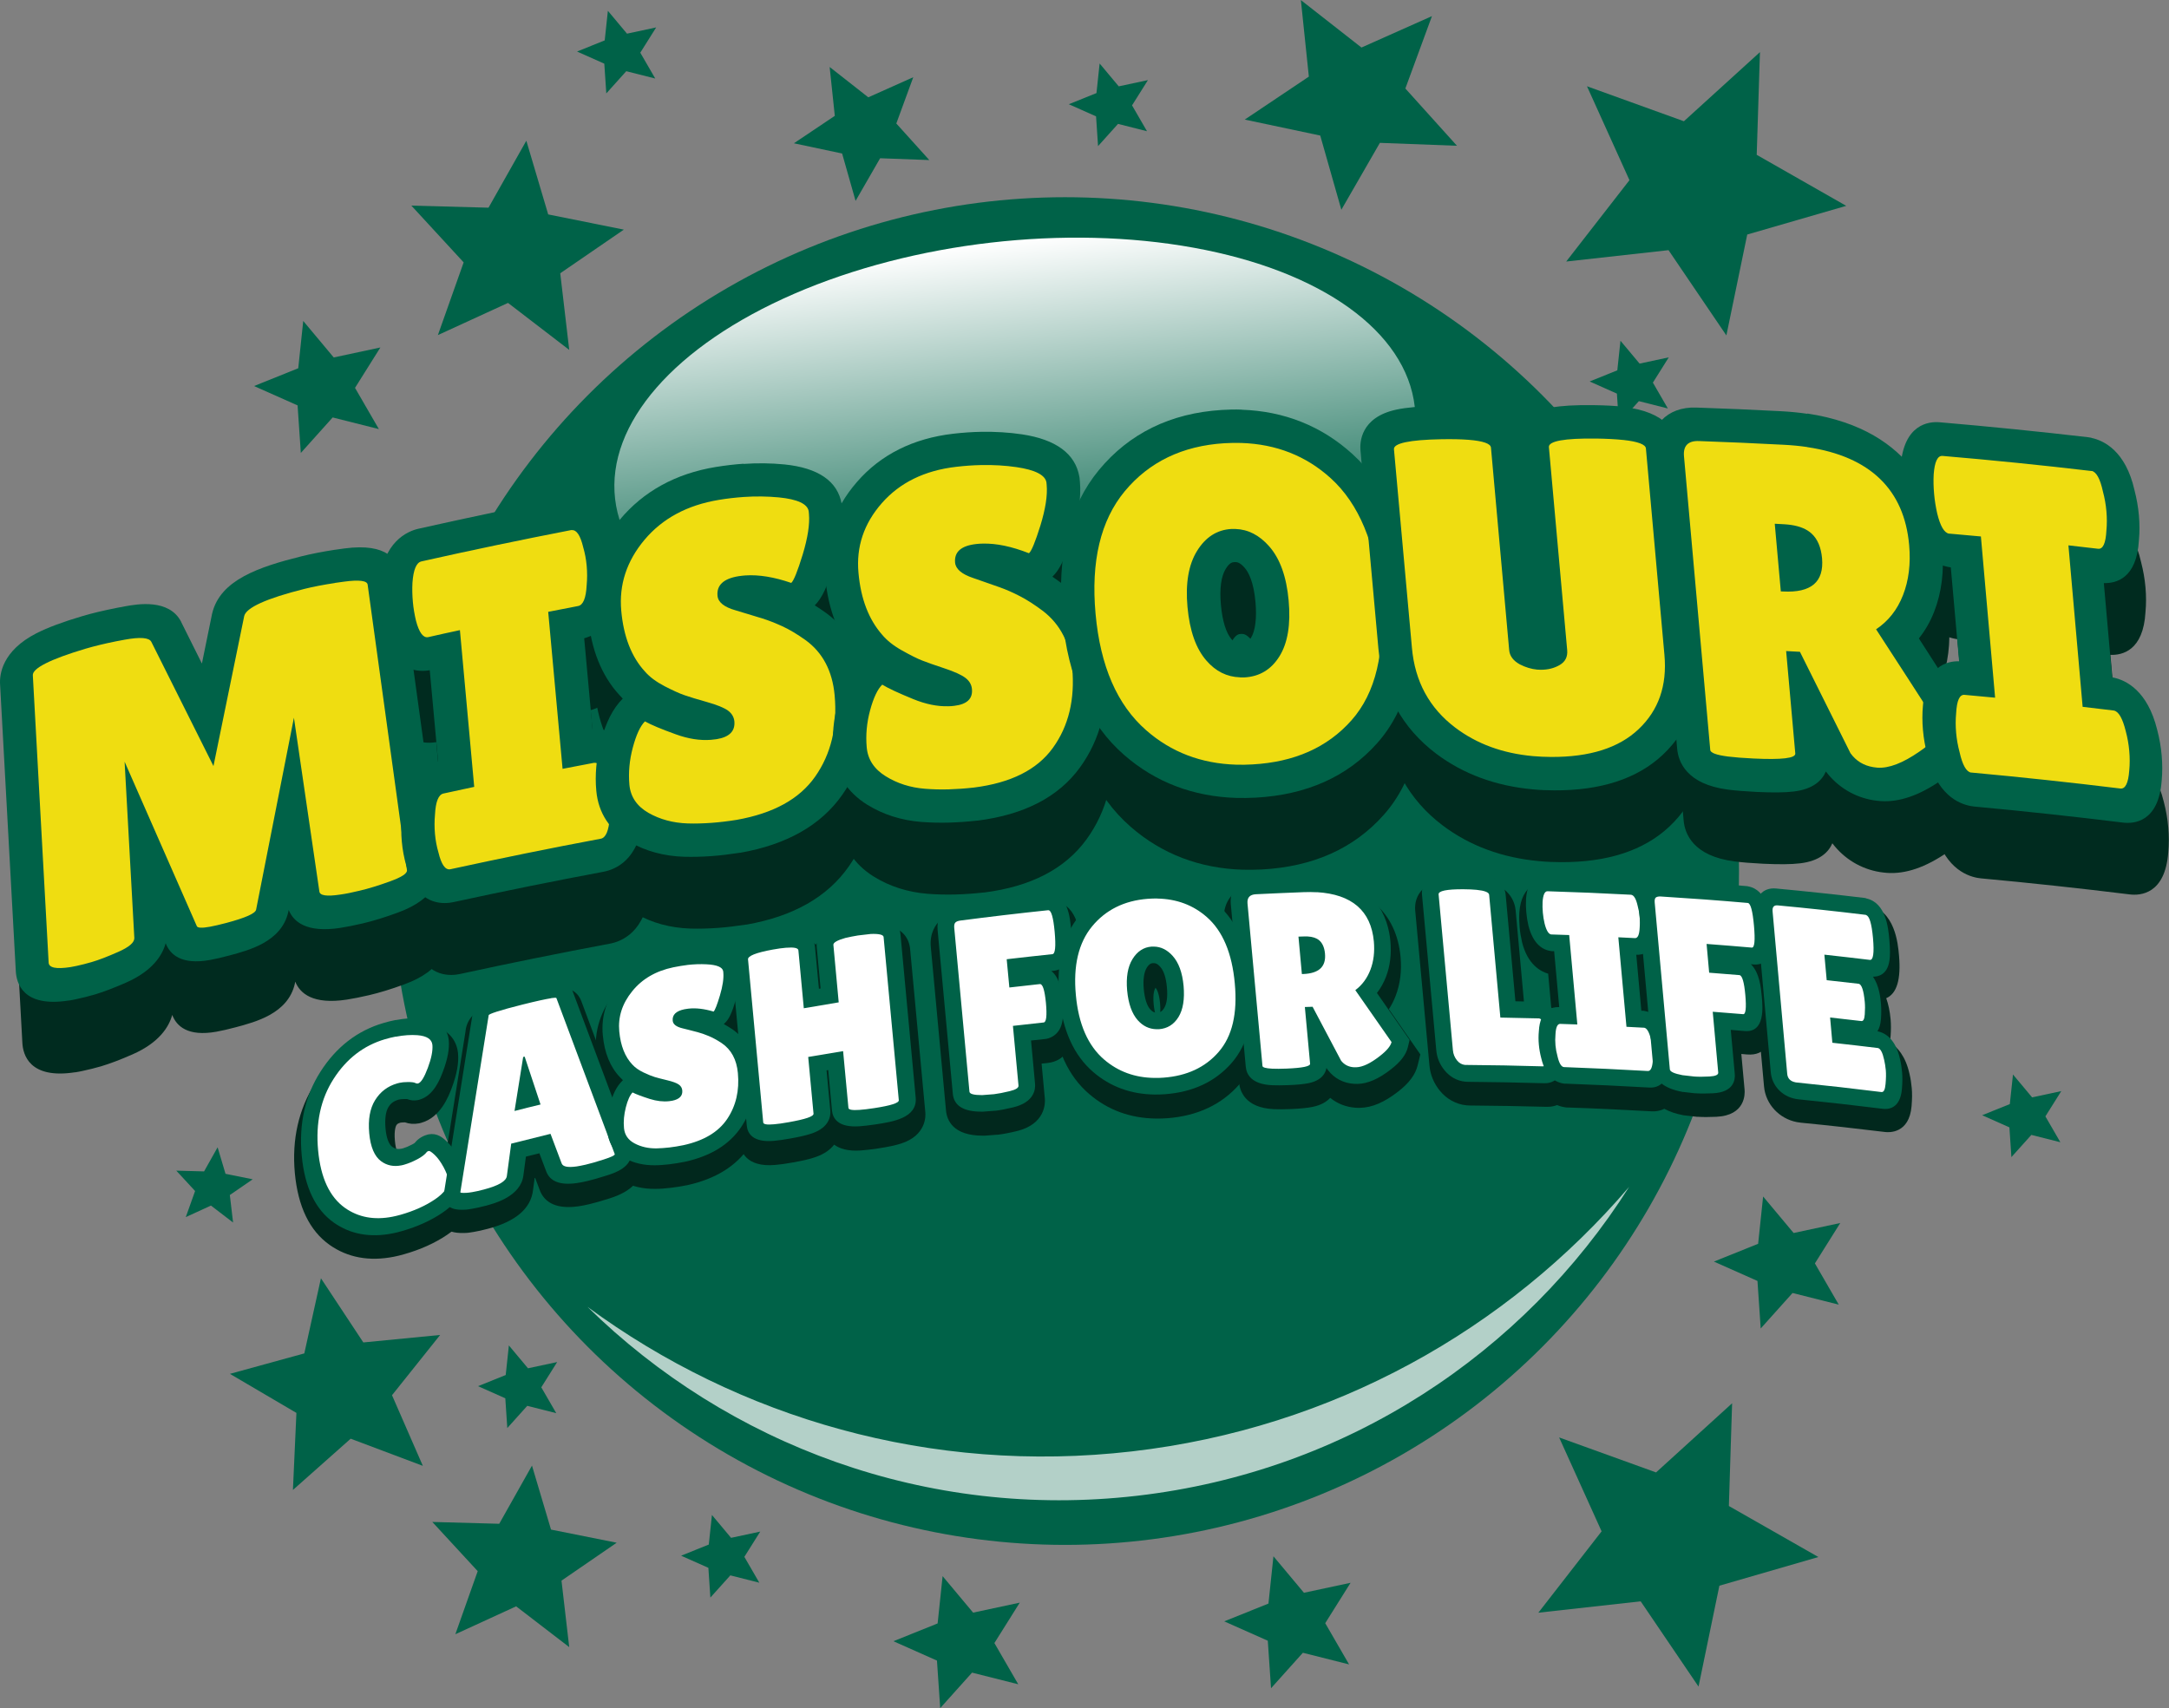 <?xml version="1.0" encoding="UTF-8"?>
<svg id="Layer_2" data-name="Layer 2" xmlns="http://www.w3.org/2000/svg" xmlns:xlink="http://www.w3.org/1999/xlink" viewBox="0 0 260.94 205.52">
  <rect x="0" y="0" width="260.94" height="205.52" fill="#808080" stroke="none"/>
  <defs>
    <style>
      .cls-1, .cls-2 {
        fill: #fff;
      }

      .cls-3, .cls-4 {
        fill: #006248;
      }

      .cls-5 {
        fill: #01281d;
      }

      .cls-2 {
        opacity: .7;
      }

      .cls-6 {
        fill: #002b1f;
      }

      .cls-7 {
        fill: #efdd11;
      }

      .cls-4 {
        fill-rule: evenodd;
      }

      .cls-8 {
        fill: url(#linear-gradient);
      }
    </style>
    <linearGradient id="linear-gradient" x1="98.25" y1="82.52" x2="98.25" y2="133.42" gradientTransform="translate(23.85 -53.47)" gradientUnits="userSpaceOnUse">
      <stop offset="0" stop-color="#fff"/>
      <stop offset=".86" stop-color="#006248"/>
    </linearGradient>
  </defs>
  <g id="Layer_1-2" data-name="Layer 1">
    <g>
      <circle class="cls-3" cx="128.13" cy="104.81" r="81.08"/>
      <path class="cls-2" d="M136.18,174.64c-24.2,2.79-47.3-4.01-65.5-17.39,16.87,16.56,40.8,25.65,66.11,22.73,25.32-2.92,46.55-17.21,59.21-37.18-14.68,17.16-35.62,29.05-59.82,31.84Z"/>
      <ellipse class="cls-8" cx="122.1" cy="54.49" rx="48.42" ry="25.45" transform="translate(-5.44 14.34) rotate(-6.58)"/>
      <g>
        <g>
          <path class="cls-5" d="M47.41,149.71c-2.57,.5-4.83,.08-6.72-1.25-2.12-1.5-3.36-4.11-3.71-7.78-.34-3.66,.38-6.94,2.15-9.7,1.8-2.82,4.24-4.71,7.25-5.59,.49-.14,.95-.25,1.41-.34,1.06-.21,2.07-.27,2.98-.2,2.24,.19,2.81,1.35,2.9,2.29,.09,.93-.13,2.06-.65,3.47-.49,1.31-1.16,2.69-2.42,3.04-.02,0-.05,.01-.07,.02-.03,0-.06,.01-.1,.02-.37,.07-.73,.03-1.08-.13-.06,0-.19-.02-.44-.02-.26,0-.49,.02-.67,.06-.05,0-.1,.02-.14,.03-.72,.2-1.21,.57-1.58,1.17-.4,.65-.56,1.66-.44,2.92,.12,1.26,.45,2.12,.96,2.5,.42,.32,.88,.41,1.44,.3,.08-.02,.17-.04,.26-.06,.34-.1,.74-.26,1.18-.49,.38-.2,.49-.32,.49-.32,.19-.26,.57-.64,1.22-.82,.05-.01,.1-.02,.14-.03,.79-.15,1.34,.31,1.84,.78,.46,.44,.88,1.02,1.29,1.78,.43,.81,.66,1.46,.72,2.05,.09,.99-.26,2.46-2.44,3.94-1.3,.88-2.87,1.59-4.67,2.1-.37,.11-.74,.19-1.1,.26Z"/>
          <path class="cls-5" d="M47.8,126.54c.94-.18,1.8-.24,2.59-.18,1.13,.09,1.74,.49,1.8,1.17,.06,.69-.12,1.61-.55,2.76-.43,1.15-.82,1.78-1.18,1.88,0,0-.02,0-.03,0-.09,.02-.2,0-.33-.07-.14-.07-.45-.11-.92-.1-.35,0-.66,.03-.94,.08-.1,.02-.19,.04-.28,.07-1.15,.33-2.03,1-2.66,2.01-.63,1.01-.86,2.34-.71,3.99,.15,1.65,.63,2.77,1.42,3.36,.7,.52,1.52,.69,2.46,.51,.13-.02,.26-.06,.39-.09,.45-.13,.96-.34,1.51-.62,.55-.28,.93-.58,1.15-.88,.04-.05,.11-.09,.23-.12,0,0,0,0,0,0,.12-.02,.36,.14,.72,.48,.37,.35,.72,.85,1.07,1.48,.34,.64,.53,1.16,.57,1.55,.07,.76-.47,1.53-1.61,2.31-1.15,.78-2.53,1.39-4.15,1.86-.33,.09-.65,.17-.96,.23-2.2,.43-4.1,.08-5.72-1.07-1.84-1.31-2.92-3.61-3.23-6.92-.31-3.31,.31-6.18,1.86-8.6,1.55-2.42,3.61-4.02,6.2-4.77,.44-.13,.86-.23,1.27-.31m0-3c-.5,.1-1.02,.22-1.55,.38-3.45,1-6.24,3.17-8.31,6.41-1.99,3.13-2.81,6.77-2.44,10.81,.38,4.05,1.78,6.94,4.18,8.64,2.17,1.53,4.76,2.01,7.72,1.43,.4-.08,.82-.18,1.23-.3,1.98-.56,3.73-1.35,5.19-2.34,3.1-2.09,3.38-4.37,3.27-5.56-.07-.77-.35-1.58-.87-2.55-.47-.87-.96-1.55-1.51-2.08-.46-.44-1.43-1.37-2.95-1.09-.05,0-.09,.02-.14,.03-.05,.01-.1,.03-.14,.04-.93,.26-1.57,.77-1.98,1.23-.02,0-.04,.02-.06,.03-.42,.22-.7,.32-.86,.36-.04,.01-.08,.02-.12,.03-.16,.03-.26,.02-.43-.1-.14-.1-.39-.56-.49-1.64-.13-1.37,.15-1.84,.16-1.86,.08-.13,.15-.24,.51-.34,.05,0,.18-.03,.42-.03,.05,0,.09,0,.13,0,.53,.19,1.08,.23,1.65,.12,.05,0,.09-.02,.14-.03,.05-.01,.11-.03,.16-.04,2.34-.65,3.3-3.23,3.67-4.2,.62-1.65,.86-3.02,.75-4.19-.09-.92-.65-3.12-4-3.4-1.04-.09-2.17-.01-3.36,.22h0Z"/>
        </g>
        <g>
          <path class="cls-5" d="M57,146.75c-.37,.06-.68,.1-.95,.11-.6,.02-1.86,.06-1.98-1.18,0-.06-.01-.13-.02-.19,1.14-7.12,2.27-14.24,3.41-21.35-.01-1.51,1.44-1.91,5.42-2.91,1.73-.43,2.91-.69,3.61-.8,1.43-.21,1.93,.32,2.07,.89,2.35,6.28,4.7,12.57,7.05,18.88,0,.06,.01,.12,.02,.19,.14,1.56-1.62,2.11-2.57,2.41-.96,.3-1.71,.52-2.3,.65-.44,.1-.84,.18-1.2,.23-1.77,.25-2.85-.13-3.23-1.16-.32-.84-.63-1.68-.94-2.51-.8,.2-1.6,.39-2.4,.6-.12,.89-.24,1.78-.36,2.66-.21,2.15-3.05,2.87-4.11,3.15-.59,.16-1.09,.27-1.52,.34Z"/>
          <path class="cls-5" d="M66.49,121.93c.41-.06,.62-.06,.63,0,2.34,6.24,4.68,12.51,7.03,18.79,.01,.14-.43,.35-1.34,.64-.91,.29-1.63,.49-2.17,.62-.39,.09-.75,.16-1.06,.2-1.07,.15-1.67,.03-1.82-.37-.45-1.19-.89-2.38-1.34-3.56-1.58,.38-3.16,.78-4.74,1.18-.17,1.29-.35,2.58-.52,3.87-.06,.64-.99,1.18-2.77,1.65-.54,.14-1,.25-1.38,.31-.29,.05-.54,.08-.74,.08-.47,.01-.7,0-.71-.07,1.14-7.1,2.27-14.2,3.41-21.3-.01-.15,1.34-.59,4.06-1.28,1.67-.42,2.83-.67,3.48-.77m-4.42,13.57c1.04-.26,2.08-.52,3.13-.78-.64-1.92-1.27-3.84-1.91-5.76-.06,.01-.12,.03-.18,.04-.35,2.17-.69,4.33-1.04,6.5m4.42-16.57c-.75,.11-1.98,.38-3.75,.82-1.43,.36-2.48,.65-3.23,.89-2.8,.89-3.46,2.45-3.54,3.56-1.12,7.03-2.25,14.07-3.37,21.1-.02,.13-.04,.26-.06,.39,.01,.13,.02,.25,.03,.38,.1,1.1,.75,2.39,3.26,2.3,.34,0,.72-.05,1.16-.13,.48-.08,1.02-.2,1.66-.37,3.37-.88,5.21-2.44,5.46-4.69,.06-.47,.13-.94,.19-1.42,.02,0,.04-.01,.06-.02,.19,.49,.37,.99,.56,1.48,.42,1.13,1.56,2.38,4.64,1.94,.4-.06,.85-.14,1.33-.26,.62-.15,1.42-.37,2.42-.69,2.7-.85,3.98-2.24,3.8-4.18-.01-.12-.02-.25-.03-.37-.04-.11-.08-.23-.13-.34-2.35-6.3-4.69-12.58-7.03-18.84,0,0,0,0,0,0-.3-.81-1.14-1.93-3.44-1.58h0Z"/>
        </g>
        <g>
          <path class="cls-5" d="M80.68,141.42c-.6,.07-1.18,.11-1.73,.12-1.22,.01-2.33-.24-3.29-.76-1.15-.61-1.82-1.6-1.93-2.85-.09-.98,0-2,.27-3.04,.31-1.18,.7-1.99,1.24-2.56,.2-.21,.39-.41,.59-.62-.28-.2-.53-.42-.74-.66-1.08-1.13-1.73-2.74-1.92-4.77-.2-2.15,.45-4.18,1.93-6.01,1.45-1.8,3.44-2.98,5.94-3.5,.62-.13,1.24-.23,1.83-.3,.89-.1,1.75-.13,2.57-.09,.72,.04,2.93,.16,3.24,1.93,0,.04,.01,.07,.02,.11,0,.07,.01,.13,.02,.2,.08,.88-.07,1.97-.48,3.32-.54,1.82-.85,2.34-1.25,2.71-.21,.19-.41,.38-.62,.57,.49,.22,.99,.51,1.55,.87,1.5,1.02,2.34,2.57,2.53,4.6,.23,2.47-.29,4.67-1.56,6.55-1.31,1.95-3.43,3.24-6.31,3.88-.66,.14-1.29,.24-1.87,.31Z"/>
          <path class="cls-5" d="M82.85,117.96c.81-.09,1.59-.12,2.33-.08,1.24,.06,1.91,.34,2,.83,0,.06,.01,.12,.02,.18,.06,.69-.07,1.61-.41,2.75-.34,1.14-.6,1.79-.76,1.94-1.14-.34-2.16-.46-3.06-.36-.15,.02-.31,.04-.45,.07-1.01,.21-1.48,.67-1.41,1.38,.04,.43,.44,.74,1.21,.92,.17,.05,.41,.11,.72,.18,.31,.08,.67,.17,1.08,.28,.41,.11,.85,.26,1.32,.46,.48,.2,1,.48,1.56,.85,1.15,.78,1.8,1.98,1.95,3.6,.2,2.11-.23,3.95-1.28,5.52-1.05,1.57-2.8,2.61-5.25,3.16-.6,.12-1.17,.22-1.71,.28-.55,.06-1.06,.1-1.56,.1-.98,0-1.86-.19-2.63-.61-.77-.41-1.19-1.02-1.27-1.83-.08-.81,0-1.64,.22-2.51,.22-.86,.49-1.46,.81-1.79,.41,.21,1.1,.47,2.07,.79,.82,.27,1.6,.36,2.34,.27,.13-.02,.26-.04,.39-.06,.85-.18,1.24-.59,1.18-1.24-.03-.3-.17-.53-.43-.71-.26-.18-.72-.35-1.39-.51-.67-.16-1.17-.29-1.5-.39-.33-.1-.78-.28-1.35-.55-.56-.27-1-.58-1.32-.93-.9-.95-1.43-2.28-1.59-4.01-.16-1.73,.35-3.34,1.55-4.82,1.19-1.48,2.85-2.44,4.96-2.88,.58-.12,1.14-.21,1.69-.27m0-3c-.64,.07-1.3,.18-1.96,.32-2.88,.6-5.21,2-6.91,4.12-1.74,2.17-2.54,4.67-2.3,7.21,.21,2.2,.9,3.99,2.07,5.33-.51,.72-.89,1.61-1.19,2.75-.32,1.22-.42,2.42-.31,3.57,.16,1.69,1.08,3.06,2.59,3.87,1.17,.62,2.5,.93,3.96,.91,.6,0,1.24-.05,1.89-.13,.63-.07,1.3-.18,1.99-.32,3.37-.75,5.85-2.28,7.42-4.6,1.48-2.2,2.1-4.75,1.84-7.59-.23-2.42-1.3-4.36-3.09-5.59-.05-.03-.09-.06-.14-.09,.36-.62,.63-1.41,.96-2.5,.46-1.54,.64-2.82,.53-3.91,0-.06-.01-.12-.02-.18,0-.04,0-.08-.01-.12,0-.04-.01-.08-.02-.12-.23-1.28-1.19-2.86-4.49-3.03-.89-.05-1.84-.02-2.8,.09h0Z"/>
        </g>
        <g>
          <path class="cls-5" d="M93.29,138.67c-.66,.06-2.64,.24-2.8-1.43-.61-6.54-1.22-13.09-1.83-19.63-.04-.46,.1-.94,.41-1.34,.57-.75,1.64-1.19,3.92-1.6,.66-.12,1.24-.2,1.72-.24,1.89-.16,2.9,.37,3.01,1.55,.17,1.83,.34,3.66,.51,5.49,.4-.07,.8-.14,1.2-.2-.17-1.81-.34-3.62-.51-5.43-.16-1.73,1.94-2.34,2.63-2.53,.62-.15,1.17-.26,1.7-.34,.55-.07,1.1-.13,1.65-.19,.02,0,.04,0,.06,0,.7-.03,2.85-.09,3.02,1.64,.61,6.55,1.22,13.1,1.83,19.65,.05,.56-.12,1.59-1.84,2.14-.58,.19-1.4,.36-2.51,.53-.77,.12-1.39,.19-1.91,.23-.65,.04-2.65,.18-2.8-1.5-.17-1.78-.33-3.56-.5-5.34-.4,.07-.8,.13-1.2,.2,.17,1.78,.33,3.56,.5,5.34,.05,.56-.12,1.59-1.84,2.18-.58,.2-1.4,.39-2.51,.58-.77,.14-1.39,.22-1.91,.27,0,0,0,0,0,0Z"/>
          <path class="cls-5" d="M104.92,114.25c1.01-.03,1.53,.09,1.56,.37,.61,6.55,1.22,13.09,1.83,19.64,.03,.34-.96,.65-2.98,.96-.72,.11-1.31,.18-1.77,.21-.85,.06-1.29-.02-1.31-.24-.21-2.28-.42-4.55-.64-6.83-1.4,.23-2.8,.46-4.2,.7,.21,2.27,.42,4.55,.64,6.82,.03,.34-.96,.67-2.98,1.03-.71,.13-1.3,.21-1.77,.25-.85,.08-1.28,0-1.3-.21-.61-6.55-1.22-13.09-1.83-19.63-.04-.41,.95-.81,2.97-1.18,.62-.11,1.15-.19,1.58-.22,.98-.08,1.48,.02,1.51,.31,.22,2.32,.43,4.65,.65,6.97,1.4-.24,2.8-.48,4.2-.7-.21-2.31-.43-4.61-.64-6.91-.03-.28,.46-.56,1.44-.84,.52-.12,1.02-.22,1.53-.3,.51-.06,1.02-.12,1.54-.18m-.04-3s-.08,0-.12,.01c-.51,.06-1.02,.12-1.54,.18-.02,0-.04,0-.06,0-.02,0-.04,0-.06,0-.57,.09-1.15,.21-1.75,.35-.02,0-.04,.01-.07,.02-.02,0-.04,.01-.07,.02-1.58,.45-2.53,1.11-3.09,1.81-.66-.52-1.73-.89-3.43-.74-.53,.05-1.14,.13-1.86,.26-1.65,.29-6.02,1.13-5.69,4.72,.61,6.54,1.22,13.08,1.83,19.62,.09,.91,.67,2.98,4.3,2.65,.56-.05,1.23-.14,2.05-.29,1.2-.21,2.08-.41,2.75-.65,1.11-.38,1.81-.93,2.25-1.5,.64,.48,1.64,.81,3.21,.7,.56-.04,1.23-.12,2.05-.24,1.21-.18,2.08-.37,2.76-.58,3.06-.97,3-3.31,2.95-3.78-.61-6.55-1.22-13.1-1.83-19.65-.11-1.14-.83-3.05-4.47-2.93-.04,0-.08,0-.12,0t0,0Z"/>
        </g>
        <g>
          <path class="cls-5" d="M118.3,135.16c-.7,0-2.82,.01-2.98-1.72-.61-6.57-1.22-13.14-1.83-19.7-.07-.81,.13-1.45,.62-1.91,.36-.35,.85-.57,1.45-.65,3.56-.46,7.12-.88,10.68-1.26,.03,0,.06,0,.09,0,1.87-.03,2.09,2.36,2.24,3.93,.14,1.55,.38,4.13-1.63,4.34-1.33,.14-2.67,.29-4,.44,.01,.14,.03,.28,.04,.42,.74-.08,1.49-.17,2.23-.25,.03,0,.06,0,.09,0,1.87-.03,2.09,2.33,2.21,3.6,.08,.88,.09,1.55,.04,2.05-.19,1.67-1.33,1.92-1.67,1.96-.73,.08-1.46,.16-2.19,.24,.18,1.9,.35,3.8,.53,5.7,.06,.65-.15,1.81-2.26,2.31-.81,.19-1.48,.32-2.04,.39-.51,.04-1.03,.08-1.54,.12h-.06Z"/>
          <path class="cls-5" d="M126.32,111.41c.33,0,.58,.86,.74,2.59,.16,1.76,.08,2.66-.27,2.69-1.83,.19-3.67,.4-5.5,.61,.11,1.13,.21,2.27,.32,3.4,1.22-.14,2.44-.28,3.67-.41,0,0,.01,0,.02,0,.33,0,.56,.75,.71,2.26,.14,1.54,.05,2.33-.27,2.36-1.23,.13-2.46,.27-3.7,.41,.22,2.39,.44,4.79,.67,7.18,.03,.28-.33,.5-1.08,.68-.74,.18-1.37,.3-1.87,.36-.47,.04-.95,.08-1.42,.11-.99,0-1.5-.13-1.53-.41-.61-6.57-1.22-13.14-1.83-19.71-.03-.32,.02-.53,.14-.65,.12-.12,.31-.19,.57-.23,3.53-.46,7.07-.88,10.61-1.25,0,0,.01,0,.02,0m0-3s-.09,0-.14,0c-.05,0-.1,.01-.16,.02-3.54,.38-7.07,.8-10.61,1.26-.94,.12-1.73,.49-2.35,1.1-.46,.44-1.24,1.47-1.08,3.16,.61,6.56,1.22,13.13,1.83,19.69,.11,1.14,.82,3.03,4.44,3.02,.04,0,.08,0,.12,0,.04,0,.08,0,.12,0,.47-.04,.95-.08,1.42-.11,.02,0,.04,0,.06,0,.02,0,.04,0,.06,0,.63-.08,1.35-.21,2.22-.42,3.55-.83,3.5-3.42,3.45-3.93-.13-1.4-.26-2.8-.39-4.21,.23-.02,.46-.05,.69-.07,2.31-.25,3.32-2.14,2.99-5.66-.06-.62-.17-1.87-.68-2.96,.77-.42,1.62-1.28,1.8-3.02,.06-.65,.05-1.47-.05-2.56-.15-1.59-.49-5.33-3.74-5.28h0Z"/>
        </g>
        <g>
          <path class="cls-5" d="M139.05,133.08c-2.7-.04-5.06-.9-7.02-2.58-2.24-1.92-3.56-4.86-3.92-8.75-.36-3.9,.41-7.05,2.28-9.34,1.88-2.3,4.48-3.61,7.72-3.87,.44-.03,.87-.05,1.29-.04,2.69,.04,5.03,.93,6.95,2.62,2.21,1.95,3.52,4.98,3.89,8.99,.37,4.03-.39,7.16-2.27,9.33-1.88,2.17-4.46,3.37-7.67,3.61-.42,.03-.84,.04-1.24,.04Zm-.2-15.8c-.34,.03-.74,.14-1.15,.8-.4,.65-.54,1.61-.42,2.86,.12,1.26,.42,2.17,.9,2.72,.43,.5,.83,.56,1.12,.57,0,0,.12,0,.18,0,.53-.04,.89-.27,1.19-.77,.38-.62,.51-1.58,.4-2.84-.12-1.26-.43-2.17-.93-2.73-.48-.53-.86-.6-1.14-.6-.05,0-.1,0-.15,0Z"/>
          <path class="cls-5" d="M139.4,110c2.33,.03,4.32,.78,5.97,2.23,1.91,1.68,3.03,4.34,3.36,7.96,.33,3.63-.31,6.37-1.93,8.25-1.62,1.88-3.84,2.9-6.65,3.12-.38,.03-.75,.04-1.11,.03-2.34-.03-4.35-.77-6.03-2.21-1.94-1.67-3.08-4.25-3.4-7.77-.33-3.51,.32-6.27,1.95-8.25,1.62-1.98,3.85-3.1,6.69-3.32,.39-.03,.77-.04,1.15-.04m-.1,15.73c.1,0,.21,0,.31,0,1.01-.08,1.79-.56,2.35-1.47,.55-.9,.75-2.15,.61-3.75-.15-1.6-.59-2.8-1.32-3.61-.66-.73-1.41-1.1-2.25-1.11-.09,0-.19,0-.28,0-.96,.08-1.73,.58-2.3,1.51-.57,.93-.78,2.19-.64,3.77,.15,1.59,.57,2.77,1.27,3.57,.63,.71,1.38,1.08,2.25,1.09m.1-18.73h0c-.46,0-.94,0-1.42,.05-3.66,.29-6.6,1.8-8.75,4.43-2.14,2.62-3.02,6.14-2.62,10.44,.4,4.29,1.89,7.56,4.44,9.73,2.24,1.92,4.93,2.9,8,2.94,.45,0,.92,0,1.38-.04,3.62-.27,6.55-1.64,8.69-4.1,2.15-2.47,3.03-5.97,2.62-10.41-.41-4.42-1.89-7.8-4.41-10.03-2.2-1.94-4.87-2.96-7.93-3.01h0Zm-.06,15.71s-.01-.02-.02-.03c-.1-.11-.41-.56-.53-1.86-.12-1.26,.11-1.78,.21-1.95,0,0,0-.01,.01-.02,0,0,0,0,.01,.01,.1,.11,.42,.56,.54,1.85,.12,1.31-.11,1.82-.19,1.94-.01,.02-.02,.04-.03,.05h0Z"/>
        </g>
        <g>
          <path class="cls-5" d="M153.23,131.96c-1.67-.08-2.57-.66-2.67-1.76-.6-6.52-1.2-13.03-1.8-19.55-.09-.93,.24-1.53,.53-1.87,.3-.34,.86-.77,1.85-.82,1.91-.1,3.82-.18,5.73-.25,.6-.02,1.18-.02,1.72,.01,4.99,.29,7.96,2.97,8.37,7.4,.13,1.46-.03,2.82-.5,4.04-.3,.8-.73,1.51-1.26,2.12,1.34,1.92,2.67,3.84,4.01,5.76-.05,.22-.11,.44-.16,.66-.2,.82-.8,1.59-1.9,2.43-1.37,1.07-2.58,1.61-3.69,1.64-.14,0-.28,0-.41,0-1.11-.08-2.04-.56-2.71-1.42-.03-.04-.06-.08-.09-.11-.38-.71-.75-1.42-1.13-2.14,.05,.56,.1,1.12,.16,1.68,.04,.44-.1,.87-.39,1.21-.54,.61-1.49,.84-3.78,.94-.77,.03-1.39,.04-1.89,.01Zm4.86-15.24s0-.08,0-.09c0,.03,0,.06,0,.09Z"/>
          <path class="cls-5" d="M158.59,109.23c4.25,.25,6.54,2.26,6.87,5.93,.11,1.24-.02,2.38-.41,3.4-.39,1.02-.99,1.84-1.82,2.46,1.45,2.08,2.91,4.16,4.36,6.25-.12,.48-.58,1.04-1.41,1.68-1.12,.88-2.07,1.33-2.85,1.35-.09,0-.19,0-.27,0-.65-.04-1.16-.31-1.54-.79-1.14-2.17-2.28-4.33-3.43-6.49-.31,.01-.62,.02-.93,.03,.21,2.27,.42,4.54,.63,6.82,.03,.32-.91,.51-2.81,.59-.71,.03-1.3,.04-1.75,.01-.77-.04-1.16-.15-1.17-.33-.6-6.52-1.2-13.04-1.8-19.55-.06-.7,.27-1.07,1.01-1.11,1.91-.1,3.82-.18,5.74-.25,.56-.02,1.09-.02,1.59,.01m-1.79,9.85s.1,0,.15,0c1.9-.07,2.78-.89,2.63-2.47-.07-.72-.3-1.25-.7-1.59-.32-.27-.79-.43-1.39-.46-.15,0-.3,0-.47,0-.21,0-.42,.02-.63,.02,.14,1.5,.28,3,.41,4.5m1.79-12.85c-.59-.03-1.22-.04-1.86-.02-1.91,.07-3.82,.16-5.74,.25-2.38,.12-3.96,1.93-3.74,4.27,.6,6.51,1.2,13.03,1.81,19.54,.08,.91,.66,3.02,4.18,3.18,.55,.03,1.21,.02,2.03-.01,1.14-.05,1.98-.13,2.62-.26,1.03-.21,1.7-.62,2.13-1.09,.85,.7,1.91,1.11,3.05,1.19,.18,.01,.36,.02,.55,.01,1.44-.03,2.92-.67,4.55-1.94,1.33-1.02,2.09-2.04,2.37-3.17,.11-.44,.21-.88,.32-1.32-.27-.39-.55-.79-.82-1.18-.99-1.42-1.97-2.85-2.96-4.26,.32-.5,.6-1.04,.82-1.62,.54-1.42,.74-3,.58-4.69-.48-5.25-4.08-8.54-9.87-8.88h0Z"/>
        </g>
        <g>
          <path class="cls-5" d="M176.44,131.5c-.81-.08-1.55-.49-2.09-1.17-.5-.62-.79-1.33-.86-2.12-.57-6.25-1.15-12.49-1.72-18.74-.19-2.14,2.65-2.15,4.34-2.13,.67,0,1.25,.03,1.73,.08,1.89,.19,2.89,.91,3,2.11,.4,4.42,.81,8.85,1.21,13.28,1.06,.02,2.12,.04,3.18,.07,.04,0,.07,0,.11,.01,1.12,.13,1.89,1.06,2.3,2.76,.12,.56,.21,1.1,.26,1.65,.05,.54,.07,1.1,.05,1.66-.17,2.3-1.18,2.73-2.01,2.71-3.07-.09-6.14-.14-9.22-.16-.09,0-.19,0-.28-.01Z"/>
          <path class="cls-5" d="M177.83,108.93c.98,.1,1.48,.3,1.51,.59,.45,4.93,.9,9.85,1.35,14.78,1.54,.02,3.07,.06,4.61,.1,.01,0,.02,0,.04,0,.34,.04,.62,.52,.84,1.44,.1,.47,.17,.94,.22,1.42,.04,.48,.06,.98,.05,1.48-.07,.96-.29,1.44-.65,1.43-3.07-.08-6.14-.14-9.22-.16-.05,0-.09,0-.14,0-.38-.04-.7-.22-.96-.54-.29-.36-.46-.77-.5-1.24-.57-6.25-1.14-12.5-1.72-18.74-.04-.42,.96-.64,2.98-.62,.62,0,1.15,.03,1.59,.07m0-3c-.53-.05-1.14-.08-1.87-.09-1.25,0-2.16,.06-2.87,.21-2.94,.63-2.88,2.98-2.84,3.44,.57,6.24,1.15,12.49,1.72,18.73,.1,1.09,.53,2.12,1.23,2.99,.83,1.03,1.98,1.66,3.23,1.78,.14,.01,.28,.02,.42,.02,3.07,.02,6.15,.08,9.22,.16,.92,.02,3.1-.29,3.36-3.86v-.07s0-.05,0-.07c.02-.62,0-1.24-.06-1.84-.06-.61-.15-1.22-.28-1.81,0-.01,0-.02,0-.03,0-.01,0-.02,0-.03-.77-3.25-2.68-3.96-3.75-4.08-.05,0-.09-.01-.14-.02-.06,0-.12,0-.17,0-.54-.01-1.08-.03-1.62-.04-.36-3.92-.72-7.85-1.07-11.77-.09-.96-.7-3.25-4.5-3.64h0Z"/>
        </g>
        <g>
          <path class="cls-5" d="M188.32,131.74c-.76-.1-1.77-.63-2.23-2.65-.13-.44-.22-.97-.27-1.51-.05-.54-.05-1.07,0-1.58,.1-2.18,1.25-2.49,1.93-2.46,.19,0,.38,.01,.57,.02-.24-2.58-.47-5.16-.71-7.74-.23,0-.46-.01-.7-.02-.04,0-.07,0-.11-.01-1.09-.13-1.85-1.01-2.25-2.62-.12-.52-.2-1.03-.25-1.54-.05-.5-.06-1.01-.03-1.51,.15-2.14,1.15-2.56,1.96-2.54,3.37,.1,6.74,.23,10.1,.41,.03,0,.07,0,.11,.01,.76,.11,1.76,.67,2.23,2.71,.13,.45,.22,.99,.27,1.52,.05,.52,.05,1.06,0,1.57-.1,2.18-1.25,2.45-1.92,2.42-.17,0-.34-.02-.51-.03,.23,2.58,.47,5.17,.7,7.75,.22,.01,.44,.02,.66,.04,.04,0,.07,0,.11,.01,1.09,.16,1.84,1.06,2.25,2.68,.13,.49,.23,1.03,.28,1.56,.05,.53,.05,1.06,0,1.57-.15,2.07-1.14,2.45-1.95,2.41-3.37-.19-6.75-.34-10.12-.46-.04,0-.07,0-.11-.01Z"/>
          <path class="cls-5" d="M196.44,109.5c.32,.05,.58,.49,.77,1.33,.12,.43,.2,.86,.24,1.31,.04,.44,.04,.88,0,1.3-.04,.86-.23,1.28-.57,1.27-.67-.04-1.33-.07-2-.1,.33,3.59,.65,7.18,.98,10.77,.7,.04,1.39,.07,2.09,.11,.01,0,.02,0,.04,0,.32,.05,.59,.49,.8,1.34,.12,.43,.2,.87,.24,1.31,.04,.44,.04,.88,0,1.3-.06,.86-.26,1.28-.6,1.26-3.35-.19-6.7-.34-10.06-.45-.01,0-.02,0-.04,0-.32-.04-.58-.48-.77-1.32-.12-.43-.2-.86-.24-1.3-.04-.44-.04-.88,0-1.3,.04-.86,.23-1.29,.57-1.28,.69,.02,1.37,.05,2.06,.07-.33-3.59-.65-7.17-.98-10.76-.71-.02-1.41-.05-2.12-.07-.01,0-.02,0-.04,0-.32-.04-.59-.48-.8-1.32-.1-.42-.17-.86-.21-1.3-.04-.44-.05-.88-.03-1.3,.06-.86,.26-1.29,.6-1.28,3.35,.1,6.69,.23,10.03,.41,.01,0,.02,0,.04,0m0-3s-.09-.01-.14-.02c-.06,0-.12,0-.17-.01-3.34-.17-6.68-.3-10.03-.4-.72-.02-3.07,.2-3.32,3.74,0,.01,0,.02,0,.03,0,0,0,.02,0,.03-.03,.56-.01,1.14,.04,1.72,.05,.58,.15,1.16,.28,1.72v.03s.01,.02,.01,.03c.66,2.64,2.16,3.5,3.14,3.79,.15,1.65,.3,3.31,.45,4.96-.97,.25-2.23,1.08-2.37,3.62-.05,.58-.05,1.18,0,1.79,.06,.6,.16,1.21,.32,1.8,.76,3.21,2.82,3.8,3.67,3.91,.05,0,.09,.01,.14,.02,.06,0,.12,0,.17,0,3.36,.11,6.71,.27,10.06,.46,.71,.04,3.04-.09,3.31-3.58,.05-.59,.05-1.21,0-1.82-.06-.61-.17-1.23-.33-1.84-.66-2.61-2.11-3.53-3.09-3.85-.15-1.67-.3-3.33-.45-5,.96-.25,2.17-1.05,2.31-3.54,.05-.58,.05-1.18,0-1.78-.05-.6-.16-1.21-.32-1.8-.76-3.24-2.81-3.89-3.67-4.01h0Z"/>
        </g>
        <g>
          <path class="cls-5" d="M202.54,132.68c-.69-.13-2.8-.52-2.96-2.29-.61-6.68-1.21-13.36-1.82-20.05-.09-1.02,.28-1.54,.61-1.79,.36-.29,.85-.42,1.45-.38,3.53,.21,7.05,.46,10.57,.76,.03,0,.06,0,.09,.01,1.85,.33,2.07,2.76,2.22,4.36,.09,1,.11,1.75,.05,2.29-.17,1.69-1.22,1.78-1.67,1.74-1.32-.11-2.63-.22-3.95-.32,.01,.14,.03,.28,.04,.42,.74,.06,1.47,.11,2.21,.18,.03,0,.06,0,.09,.01,1.85,.32,2.07,2.73,2.18,4.02,.12,1.36,.35,3.87-1.61,3.7-.72-.06-1.45-.12-2.17-.18,.17,1.93,.35,3.86,.52,5.8,.06,.66-.15,1.78-2.24,1.88-.81,.04-1.47,.04-2.03,0-.51-.06-1.02-.11-1.52-.17-.02,0-.04,0-.06-.01Z"/>
          <path class="cls-5" d="M210.47,110.46c.33,.06,.57,.97,.73,2.73,.16,1.79,.07,2.67-.26,2.64-1.81-.15-3.62-.3-5.44-.43,.1,1.15,.21,2.31,.31,3.46,1.21,.09,2.42,.18,3.63,.28,0,0,.01,0,.02,0,.33,.06,.56,.85,.7,2.39,.14,1.57,.05,2.34-.26,2.31-1.22-.1-2.44-.2-3.66-.29,.22,2.44,.44,4.87,.66,7.31,.03,.28-.33,.44-1.06,.48-.74,.04-1.35,.04-1.85,0-.47-.05-.94-.1-1.4-.15-.98-.19-1.49-.42-1.52-.7-.61-6.69-1.21-13.37-1.82-20.05-.03-.32,.02-.53,.14-.62,.12-.09,.31-.13,.57-.12,3.51,.21,7.01,.46,10.5,.76,0,0,.01,0,.02,0m0-3s-.09-.02-.14-.02c-.05,0-.1,0-.15-.01-3.5-.29-7-.54-10.5-.75-.93-.06-1.72,.16-2.34,.65-.46,.36-1.23,1.24-1.07,2.96,.61,6.68,1.21,13.36,1.82,20.04,.1,1.16,.82,3.19,4.41,3.86,.04,0,.08,.01,.12,.02,.04,0,.08,0,.12,.01,.47,.05,.94,.1,1.4,.16,.02,0,.04,0,.06,0,.02,0,.04,0,.06,0,.62,.04,1.34,.04,2.2,0,3.52-.16,3.46-2.75,3.41-3.28-.13-1.43-.26-2.85-.39-4.28,.23,.02,.46,.04,.68,.06,2.29,.19,3.28-1.51,2.96-5.09-.06-.62-.17-1.87-.66-3.05,2.12-.7,1.82-3.95,1.7-5.29-.15-1.62-.49-5.42-3.7-5.99h0Z"/>
        </g>
        <g>
          <path class="cls-5" d="M216.19,133.56c-1.38-.26-2.35-1.3-2.48-2.66-.59-6.51-1.17-13.02-1.76-19.53-.06-.64,.08-1.17,.4-1.55,.35-.42,.91-.62,1.56-.56,3.56,.33,7.12,.7,10.67,1.12,.03,0,.06,.01,.1,.02,1.95,.41,2.19,3.04,2.31,4.44,.12,1.37,.38,4.21-1.72,3.96-1.33-.16-2.66-.31-3.99-.46,0,0,0,.02,0,.03,.8,.09,1.6,.18,2.41,.27,.03,0,.06,.01,.1,.02,1.89,.4,2.11,2.83,2.2,3.87,.05,.51,.05,1.09,0,1.73-.12,1.87-1.23,1.97-1.73,1.92,.58,.07,1.15,.14,1.73,.2,.03,0,.07,.01,.1,.02,1.1,.24,1.84,1.21,2.21,2.89,.1,.43,.18,.93,.23,1.45,.05,.54,.04,1.17-.02,1.93-.16,1.95-1.22,2.11-1.84,2.04-3.37-.41-6.75-.78-10.13-1.12-.12-.01-.24-.03-.35-.05Z"/>
          <path class="cls-5" d="M224.68,111.89c.4,.08,.68,1.01,.84,2.76,.16,1.8,.03,2.67-.38,2.62-1.82-.22-3.65-.42-5.47-.61,.09,1.02,.18,2.05,.28,3.07,1.27,.14,2.55,.28,3.82,.42,0,0,.02,0,.03,0,.36,.08,.6,.81,.73,2.19,.04,.43,.04,.92,0,1.49-.04,.57-.17,.84-.41,.81-1.25-.15-2.51-.29-3.76-.42,.09,1.01,.18,2.03,.27,3.04,1.82,.2,3.63,.4,5.44,.62,.01,0,.02,0,.03,0,.32,.07,.57,.54,.76,1.42,.09,.39,.16,.81,.2,1.25,.04,.44,.03,.99-.03,1.67-.06,.68-.22,1-.5,.96-3.37-.41-6.74-.78-10.12-1.11-.08,0-.15-.02-.22-.03-.61-.12-.94-.46-.99-1.02-.59-6.51-1.17-13.03-1.76-19.54-.05-.53,.16-.77,.61-.73,3.54,.33,7.08,.7,10.6,1.11,0,0,.02,0,.03,0m0-3s-.09-.02-.14-.03c-.05,0-.11-.01-.16-.02-3.53-.41-7.06-.78-10.61-1.11-1.08-.1-2.02,.25-2.63,.98-.37,.45-.8,1.25-.68,2.53,.59,6.51,1.17,13.01,1.76,19.52,.19,2.13,1.82,3.88,3.96,4.29,.16,.03,.32,.05,.49,.07,3.38,.33,6.76,.71,10.12,1.12,.48,.06,2.9,.19,3.18-3.11,.07-.85,.08-1.57,.02-2.19-.05-.59-.14-1.16-.27-1.7-.47-2.14-1.48-3.25-2.37-3.81,.05-.23,.08-.49,.1-.77,.05-.72,.05-1.36,0-1.96-.09-1.02-.28-1.87-.53-2.56,1.28-.55,1.79-2.27,1.54-5.13-.13-1.48-.48-5.43-3.79-6.13h0Z"/>
        </g>
      </g>
      <g>
        <g>
          <path class="cls-1" d="M47.24,147.42c-2.44,.48-4.59,.09-6.38-1.18-2.02-1.43-3.22-3.94-3.55-7.49-.33-3.54,.36-6.69,2.05-9.34,1.71-2.69,4.04-4.49,6.9-5.33,.47-.14,.92-.25,1.36-.34,1.02-.2,1.98-.26,2.85-.19,1.96,.16,2.46,1.13,2.53,1.91,.08,.85-.12,1.91-.62,3.24-.43,1.16-1.01,2.38-2.01,2.66-.04,0-.08,.02-.12,.03-.3,.06-.6,.01-.89-.14,0,0,0,0,0,0-.01,0-.17-.02-.54-.02-.29,0-.55,.03-.76,.07-.07,.01-.13,.03-.19,.05-.86,.25-1.48,.71-1.94,1.45-.48,.77-.66,1.88-.53,3.28,.13,1.4,.5,2.34,1.11,2.79,.51,.38,1.1,.5,1.78,.37,.1-.02,.2-.04,.3-.07,.38-.11,.81-.29,1.29-.54,.54-.28,.68-.47,.7-.49,.2-.29,.51-.49,.9-.61,.04,0,.07-.02,.11-.02,.53-.1,.94,.17,1.46,.68,.43,.41,.83,.96,1.21,1.68,.4,.75,.62,1.36,.67,1.88,.08,.83-.24,2.09-2.16,3.4-1.25,.85-2.76,1.53-4.5,2.03-.36,.1-.71,.19-1.05,.26Z"/>
          <path class="cls-3" d="M47.63,124.74c.94-.18,1.8-.24,2.59-.18,1.13,.09,1.73,.48,1.8,1.17,.06,.69-.12,1.61-.55,2.76-.43,1.15-.82,1.78-1.18,1.88,0,0-.02,0-.03,0-.09,.02-.2,0-.33-.07-.14-.07-.45-.11-.92-.1-.35,0-.66,.03-.94,.09-.1,.02-.19,.04-.28,.07-1.15,.33-2.03,1-2.66,2.01-.63,1.01-.86,2.34-.71,3.99,.15,1.65,.63,2.77,1.42,3.36,.7,.52,1.52,.69,2.46,.5,.13-.02,.26-.06,.39-.1,.45-.13,.96-.34,1.51-.63,.55-.29,.93-.58,1.15-.88,.04-.05,.11-.09,.23-.12,0,0,0,0,0,0,.12-.02,.36,.14,.72,.48,.37,.35,.72,.84,1.07,1.48,.34,.64,.53,1.15,.57,1.55,.07,.76-.47,1.53-1.61,2.31-1.15,.78-2.53,1.4-4.15,1.86-.33,.09-.65,.17-.96,.23-2.2,.43-4.1,.08-5.72-1.06-1.84-1.31-2.92-3.61-3.23-6.92-.31-3.31,.31-6.18,1.86-8.6,1.55-2.42,3.61-4.02,6.2-4.78,.44-.13,.86-.23,1.27-.31m0-2c-.47,.09-.96,.21-1.46,.36-3.16,.92-5.71,2.91-7.6,5.88-1.84,2.89-2.6,6.29-2.24,10.08,.35,3.8,1.65,6.5,3.86,8.06,1.98,1.4,4.35,1.83,7.05,1.3,.37-.07,.76-.17,1.14-.28,1.86-.53,3.49-1.27,4.85-2.19,2.56-1.74,2.8-3.55,2.71-4.48-.06-.65-.3-1.35-.77-2.21-.43-.79-.87-1.41-1.36-1.88-.55-.52-1.21-1.06-2.21-.88-.03,0-.06,.01-.09,.02-.03,0-.07,.02-.1,.03-.75,.21-1.22,.64-1.5,.99-.04,.03-.14,.1-.32,.19-.41,.21-.77,.36-1.07,.45-.07,.02-.14,.04-.21,.05-.43,.08-.77,.01-1.1-.23-.41-.31-.7-1.09-.8-2.21-.1-1.13,.02-2.04,.35-2.57,.2-.33,.51-.69,1.23-.9,.03,0,.06-.02,.1-.02,.11-.02,.3-.05,.59-.05,.16,0,.26,0,.32,0,.41,.17,.84,.21,1.28,.13,.03,0,.06-.01,.09-.02,.04-.01,.08-.02,.12-.03,1.74-.49,2.51-2.55,2.84-3.43,.56-1.49,.78-2.7,.69-3.71-.08-.89-.62-2.43-3.26-2.65-.95-.08-2,0-3.11,.21h0Z"/>
        </g>
        <g>
          <path class="cls-1" d="M56.82,144.44c-.35,.06-.65,.09-.89,.1-.58,.02-1.47,.05-1.55-.81,0-.04,0-.09-.01-.13,1.14-7.12,2.27-14.24,3.41-21.36,.03-.91,1.07-1.25,1.85-1.5,.69-.22,1.74-.51,3.11-.86,1.71-.43,2.88-.69,3.57-.79,.39-.06,1.4-.21,1.59,.59,2.35,6.26,4.69,12.54,7.04,18.84,0,.04,0,.08,.01,.12,.1,1.11-1.21,1.52-2.16,1.82-.93,.29-1.69,.51-2.25,.65-.43,.1-.81,.17-1.15,.22-.57,.08-2.31,.34-2.76-.89-.36-.95-.72-1.91-1.08-2.86-1.06,.26-2.12,.52-3.18,.79-.14,1.02-.28,2.04-.42,3.07-.17,1.75-2.71,2.4-3.67,2.66-.57,.15-1.06,.26-1.47,.33Zm6.26-12.07c.2-.05,.41-.1,.61-.15-.13-.4-.26-.79-.4-1.19-.07,.45-.14,.9-.22,1.34Z"/>
          <path class="cls-3" d="M66.31,120.1c.41-.06,.62-.06,.63,0,2.34,6.24,4.68,12.5,7.02,18.78,.01,.14-.44,.35-1.34,.64-.91,.29-1.63,.5-2.17,.62-.39,.09-.75,.16-1.06,.21-1.07,.15-1.67,.04-1.82-.36-.45-1.19-.89-2.38-1.34-3.56-1.58,.39-3.16,.78-4.73,1.18-.17,1.29-.35,2.58-.52,3.87-.06,.64-.99,1.18-2.77,1.65-.54,.14-1,.25-1.38,.31-.29,.05-.54,.08-.74,.09-.47,.02-.7,0-.71-.07,1.13-7.11,2.27-14.21,3.41-21.3-.01-.15,1.34-.6,4.05-1.28,1.67-.42,2.83-.67,3.48-.77m-4.42,13.57c1.04-.27,2.08-.53,3.13-.78-.64-1.92-1.27-3.84-1.91-5.76-.06,.01-.12,.03-.18,.04-.35,2.17-.69,4.33-1.04,6.5m4.42-15.57h0c-.72,.11-1.92,.37-3.66,.81-1.41,.36-2.45,.65-3.17,.88-.67,.21-2.61,.84-2.69,2.55-1.13,7.05-2.25,14.1-3.38,21.15-.01,.09-.03,.17-.04,.26,0,.08,.02,.17,.02,.25,.15,1.63,1.85,1.57,2.41,1.55,.29,0,.63-.05,1.02-.12,.45-.08,.96-.19,1.57-.35,1.06-.28,4.27-1.11,4.57-3.69,.1-.74,.2-1.49,.3-2.23,.54-.14,1.08-.27,1.62-.4,.27,.72,.54,1.45,.82,2.17,.45,1.23,1.7,1.7,3.7,1.41,.37-.05,.79-.14,1.24-.24,.6-.14,1.36-.36,2.34-.67,.95-.3,3.17-.99,2.98-3,0-.08-.02-.16-.02-.25-.03-.08-.06-.15-.08-.23-2.33-6.26-4.66-12.5-6.99-18.72-.18-.61-.75-1.41-2.54-1.14h0Z"/>
        </g>
        <g>
          <path class="cls-1" d="M80.5,139.07c-.58,.07-1.14,.11-1.67,.11-1.14,.01-2.17-.22-3.07-.71-1.02-.54-1.61-1.41-1.71-2.51-.09-.92,0-1.88,.25-2.86,.28-1.08,.63-1.81,1.09-2.31,.19-.2,.38-.4,.57-.6,.22,.11,.44,.23,.65,.34,.25,.13,.79,.36,1.93,.73,.69,.22,1.34,.3,1.93,.23,.1-.01,.2-.03,.3-.05,.24-.05,.33-.11,.35-.12,.16-.28,.33-.56,.49-.85-.21,.29-.41,.57-.62,.86-.08-.05-.35-.2-1.11-.38-.69-.17-1.2-.3-1.55-.4-.38-.11-.86-.31-1.48-.6-.66-.32-1.19-.69-1.58-1.12-1.02-1.06-1.63-2.59-1.81-4.52-.19-2.01,.42-3.9,1.8-5.62,1.36-1.69,3.25-2.81,5.61-3.3,.61-.13,1.2-.22,1.78-.29,.86-.1,1.7-.13,2.49-.09,.64,.03,2.58,.13,2.83,1.56,0,.09,.02,.18,.03,.26,.08,.82-.07,1.85-.46,3.13-.51,1.69-.77,2.17-1.09,2.46-.15,.14-.31,.28-.46,.42-.18-.05-.36-.11-.55-.16-1.02-.3-1.92-.41-2.69-.32-.12,.01-.24,.03-.36,.06-.25,.05-.39,.11-.47,.15,.08,.05,.23,.12,.51,.19,.19,.05,.42,.11,.72,.18,.32,.08,.68,.17,1.1,.28,.44,.12,.92,.28,1.43,.49,.53,.22,1.1,.53,1.7,.93,1.38,.94,2.16,2.37,2.34,4.26,.22,2.35-.28,4.43-1.47,6.21-1.22,1.82-3.23,3.04-5.96,3.64-.64,.13-1.25,.23-1.82,.3Z"/>
          <path class="cls-3" d="M82.67,116.11c.81-.09,1.59-.12,2.33-.08,1.24,.06,1.91,.34,2,.82,0,.06,.01,.12,.02,.18,.06,.69-.07,1.61-.41,2.75-.34,1.14-.6,1.79-.76,1.94-1.14-.34-2.16-.46-3.06-.35-.15,.02-.31,.04-.45,.07-1.01,.21-1.48,.67-1.41,1.38,.04,.43,.44,.74,1.21,.92,.17,.05,.41,.11,.72,.18,.31,.08,.67,.17,1.08,.28,.41,.11,.85,.26,1.32,.46,.48,.2,1,.48,1.56,.85,1.15,.78,1.8,1.98,1.95,3.6,.2,2.11-.23,3.95-1.28,5.52-1.05,1.57-2.8,2.62-5.25,3.16-.6,.12-1.17,.22-1.71,.28-.55,.06-1.07,.1-1.56,.11-.98,.01-1.86-.19-2.63-.6-.77-.41-1.19-1.02-1.27-1.83-.08-.81,0-1.64,.22-2.51,.22-.86,.49-1.46,.81-1.79,.41,.21,1.1,.47,2.07,.78,.83,.26,1.6,.35,2.34,.27,.13-.02,.26-.04,.39-.06,.85-.18,1.24-.59,1.18-1.24-.03-.3-.17-.53-.43-.71-.26-.18-.72-.35-1.39-.51-.67-.16-1.17-.29-1.5-.39-.33-.1-.78-.28-1.35-.55-.56-.27-1-.58-1.32-.93-.9-.94-1.43-2.28-1.59-4.01-.16-1.73,.35-3.34,1.55-4.82,1.19-1.48,2.84-2.45,4.96-2.89,.58-.12,1.14-.21,1.69-.28m0-2c-.6,.07-1.23,.17-1.87,.31-2.62,.55-4.73,1.81-6.26,3.72-1.58,1.96-2.27,4.12-2.05,6.42,.2,2.14,.89,3.83,2.06,5.05,.11,.12,.23,.24,.36,.36-.06,.07-.13,.13-.19,.2-.61,.65-1.05,1.54-1.38,2.82-.28,1.1-.38,2.18-.28,3.22,.13,1.41,.87,2.51,2.15,3.19,1.03,.55,2.22,.82,3.52,.81,.56,0,1.16-.05,1.78-.12,.6-.07,1.24-.18,1.9-.31,3.06-.68,5.3-2.06,6.7-4.13,1.34-1.99,1.89-4.31,1.65-6.9-.2-2.18-1.12-3.84-2.71-4.92-.35-.23-.68-.43-1-.61,.02-.02,.04-.04,.06-.06,.56-.51,.89-1.2,1.42-2.98,.42-1.41,.58-2.57,.49-3.52,0-.06-.01-.12-.02-.18,0-.03,0-.05,0-.08,0-.03,0-.05-.01-.08-.25-1.4-1.48-2.18-3.66-2.29-.84-.04-1.73-.01-2.65,.09h0Z"/>
        </g>
        <g>
          <path class="cls-1" d="M93.11,136.3c-.66,.06-2.18,.2-2.3-1.02-.61-6.54-1.22-13.09-1.83-19.63-.15-1.61,2.27-2.07,3.87-2.36,.65-.12,1.21-.2,1.67-.24,.65-.06,2.38-.2,2.5,1.13,.19,1.99,.37,3.99,.56,5.98,.73-.13,1.47-.25,2.2-.37-.18-1.97-.37-3.95-.55-5.92-.12-1.29,1.53-1.77,2.23-1.97,.59-.14,1.12-.25,1.64-.33,.53-.06,1.05-.13,1.58-.19,.8-.03,2.49-.09,2.61,1.21,.61,6.55,1.22,13.1,1.83,19.65,.14,1.5-2.1,1.82-3.89,2.1-.74,.11-1.37,.19-1.86,.22-.66,.04-2.19,.15-2.31-1.08-.18-1.95-.36-3.89-.54-5.84-.73,.12-1.47,.24-2.2,.37,.18,1.94,.36,3.89,.54,5.83,.14,1.49-2.09,1.87-3.89,2.19-.74,.13-1.37,.22-1.86,.27,0,0,0,0,0,0Z"/>
          <path class="cls-3" d="M104.74,112.38c1.01-.04,1.53,.09,1.56,.36,.61,6.55,1.22,13.09,1.83,19.64,.03,.34-.96,.65-2.98,.96-.72,.11-1.31,.18-1.77,.21-.85,.06-1.29-.02-1.31-.24-.21-2.28-.42-4.55-.64-6.83-1.4,.23-2.8,.46-4.2,.7,.21,2.27,.42,4.55,.64,6.82,.03,.34-.96,.67-2.98,1.03-.71,.13-1.3,.21-1.77,.25-.85,.08-1.28,0-1.3-.21-.61-6.55-1.22-13.09-1.83-19.63-.04-.41,.95-.81,2.97-1.18,.62-.11,1.15-.19,1.58-.22,.98-.08,1.48,.02,1.51,.31,.22,2.32,.43,4.64,.65,6.97,1.4-.24,2.8-.48,4.2-.71-.21-2.3-.43-4.61-.64-6.91-.03-.28,.46-.56,1.44-.84,.52-.12,1.02-.22,1.52-.3,.51-.06,1.02-.12,1.54-.18m-.03-2s-.05,0-.08,0c-.51,.06-1.02,.12-1.54,.18-.01,0-.03,0-.04,0-.01,0-.03,0-.04,0-.54,.09-1.1,.2-1.67,.33-.01,0-.03,0-.04,.01-.01,0-.03,0-.04,.01-2.14,.61-3.16,1.66-3.02,3.1,.15,1.64,.31,3.29,.46,4.93-.07,.01-.13,.02-.2,.03-.16-1.66-.31-3.33-.47-4.99-.09-1.02-.78-2.19-3.5-1.96-.5,.04-1.08,.12-1.76,.25-1.63,.29-5.02,.94-4.78,3.54,.61,6.54,1.22,13.08,1.83,19.62,.09,.97,.74,2.07,3.3,1.84,.53-.05,1.17-.14,1.95-.28,1.13-.2,1.98-.4,2.59-.61,2.15-.74,2.26-2.16,2.21-2.74-.15-1.62-.3-3.23-.45-4.85,.07-.01,.13-.02,.2-.03,.15,1.62,.3,3.23,.45,4.85,.09,.97,.74,2.09,3.31,1.91,.53-.04,1.17-.11,1.96-.23,2-.31,5.03-.75,4.8-3.23-.61-6.55-1.22-13.1-1.83-19.65-.13-1.44-1.31-2.15-3.5-2.07-.03,0-.05,0-.08,0h0Z"/>
        </g>
        <g>
          <path class="cls-1" d="M118.13,132.78c-.71,0-2.38,.01-2.5-1.28-.61-6.57-1.22-13.14-1.83-19.7-.06-.64,.1-1.14,.46-1.49,.28-.27,.67-.45,1.16-.51,3.55-.46,7.1-.88,10.65-1.26,.02,0,.04,0,.06,0,1.31-.02,1.57,1.64,1.74,3.48,.14,1.53,.34,3.63-1.18,3.79-1.5,.16-3,.32-4.5,.49,.04,.47,.09,.94,.13,1.41,.9-.1,1.81-.2,2.71-.3,.02,0,.04,0,.07,0,1.41-.02,1.6,1.97,1.71,3.15,.08,.85,.09,1.48,.04,1.95-.14,1.22-.82,1.47-1.21,1.51-.9,.1-1.8,.2-2.69,.3,.19,2.06,.38,4.13,.57,6.19,.06,.59-.22,1.38-1.87,1.77-.79,.19-1.44,.31-1.99,.38-.5,.04-1,.08-1.5,.12-.01,0-.03,0-.04,0Z"/>
          <path class="cls-3" d="M126.14,109.53c.33,0,.58,.86,.74,2.59,.16,1.76,.07,2.66-.27,2.69-1.83,.19-3.67,.4-5.5,.61,.11,1.13,.21,2.27,.32,3.4,1.22-.14,2.44-.28,3.67-.41,0,0,.01,0,.02,0,.33,0,.56,.75,.71,2.26,.14,1.54,.05,2.33-.27,2.36-1.23,.13-2.46,.27-3.7,.41,.22,2.39,.44,4.79,.67,7.18,.03,.28-.33,.5-1.08,.68-.74,.18-1.37,.3-1.87,.36-.47,.04-.95,.08-1.42,.11-.99,0-1.5-.13-1.53-.41-.61-6.57-1.22-13.14-1.83-19.71-.03-.32,.02-.53,.14-.65,.12-.12,.31-.19,.57-.23,3.53-.46,7.07-.88,10.61-1.25,0,0,.01,0,.02,0m0-2s-.06,0-.09,0c-.04,0-.07,0-.11,.01-3.54,.38-7.07,.8-10.61,1.26-.71,.09-1.31,.36-1.76,.8-.41,.39-.88,1.12-.77,2.32,.61,6.56,1.22,13.13,1.83,19.7,.13,1.44,1.3,2.16,3.47,2.15,.03,0,.05,0,.08,0,.03,0,.05,0,.08,0,.47-.04,.95-.08,1.42-.11,.01,0,.03,0,.04,0,.01,0,.03,0,.04,0,.59-.07,1.27-.2,2.1-.4,2.58-.61,2.72-2.19,2.66-2.85-.16-1.73-.32-3.47-.48-5.2,.56-.06,1.13-.12,1.69-.18,.31-.03,1.88-.3,2.12-2.41,.06-.54,.05-1.23-.04-2.15-.09-1-.26-2.8-1.33-3.62,.1-.01,.2-.02,.3-.03,.45-.05,1.93-.36,2.14-2.51,.06-.58,.04-1.36-.05-2.37-.15-1.65-.41-4.41-2.74-4.38t0,0Z"/>
        </g>
        <g>
          <path class="cls-1" d="M138.86,130.7c-2.58-.04-4.83-.86-6.69-2.46-2.14-1.83-3.4-4.66-3.75-8.42-.35-3.76,.38-6.79,2.17-8.98,1.79-2.19,4.28-3.44,7.38-3.69,.42-.03,.84-.05,1.24-.04,2.57,.04,4.8,.88,6.62,2.49,2.1,1.85,3.35,4.77,3.71,8.65,.36,3.89-.37,6.9-2.16,8.97-1.79,2.07-4.25,3.22-7.33,3.45-.41,.03-.81,.04-1.2,.04Zm-.05-15.81c-.06,0-.13,0-.19,0-.64,.05-1.13,.38-1.53,1.04-.45,.74-.62,1.81-.49,3.17,.13,1.36,.47,2.37,1.02,3,.44,.5,.91,.73,1.5,.74,.07,0,.15,0,.22,0,.69-.05,1.19-.37,1.57-1,.44-.72,.59-1.77,.47-3.15-.13-1.37-.48-2.38-1.06-3.02-.47-.52-.95-.76-1.51-.77Z"/>
          <path class="cls-3" d="M139.22,108.12c2.33,.04,4.32,.78,5.97,2.23,1.91,1.68,3.03,4.34,3.36,7.97,.34,3.63-.31,6.37-1.93,8.24-1.62,1.88-3.84,2.9-6.65,3.11-.38,.03-.75,.04-1.11,.03-2.34-.03-4.35-.77-6.03-2.21-1.94-1.67-3.08-4.25-3.4-7.77-.33-3.51,.32-6.27,1.95-8.25,1.63-1.98,3.86-3.1,6.69-3.32,.39-.03,.77-.04,1.15-.04m-.1,15.73c.1,0,.21,0,.31,0,1.01-.08,1.79-.56,2.35-1.47,.55-.9,.75-2.15,.61-3.75-.15-1.6-.59-2.8-1.32-3.61-.66-.73-1.41-1.1-2.25-1.11-.09,0-.19,0-.28,0-.96,.07-1.73,.58-2.3,1.51-.57,.93-.78,2.19-.64,3.77,.15,1.59,.57,2.77,1.27,3.57,.63,.71,1.38,1.07,2.25,1.09m.1-17.73h0c-.43,0-.88,0-1.33,.04-3.38,.27-6.09,1.65-8.06,4.06-1.96,2.4-2.77,5.67-2.39,9.71,.37,4.03,1.75,7.07,4.09,9.08,2.05,1.76,4.52,2.66,7.35,2.7,.42,0,.86,0,1.29-.04,3.35-.25,6.04-1.51,8.01-3.77,1.97-2.27,2.77-5.52,2.39-9.69-.38-4.15-1.75-7.3-4.06-9.34-2.01-1.77-4.46-2.7-7.27-2.75h0Zm-.1,15.73c-.2,0-.43-.04-.74-.39-.41-.46-.67-1.3-.78-2.43-.1-1.12,.02-2.01,.35-2.56,.33-.54,.6-.56,.76-.57,.03,0,.07,0,.1,0,.12,0,.38,0,.77,.44,.42,.46,.7,1.31,.8,2.43,.11,1.14,0,2.02-.33,2.54-.25,.42-.49,.51-.8,.53-.04,0-.09,0-.13,0t0,0Z"/>
        </g>
        <g>
          <path class="cls-1" d="M153.05,129.58c-.57-.03-2.07-.09-2.18-1.29-.6-6.52-1.2-13.03-1.8-19.55-.11-1.24,.64-2.09,1.92-2.16,1.91-.1,3.82-.18,5.74-.25,.58-.02,1.15-.02,1.68,.02,6.02,.37,7.6,3.99,7.87,6.92,.13,1.39-.03,2.68-.47,3.83-.33,.87-.81,1.63-1.43,2.26,1.37,1.96,2.74,3.93,4.11,5.91-.04,.15-.07,.29-.1,.44-.17,.71-.72,1.4-1.73,2.18-1.29,1.01-2.4,1.52-3.41,1.54-.13,0-.25,0-.37,0-.95-.07-1.75-.48-2.32-1.21-.02-.03-.04-.05-.06-.08-.76-1.44-1.51-2.87-2.27-4.3,.13,1.37,.25,2.74,.38,4.12,.14,1.48-2,1.55-3.72,1.62-.75,.03-1.35,.04-1.84,.01Zm4.47-13.5c.89-.23,.93-.77,.88-1.33-.03-.3-.11-.69-.32-.87-.13-.11-.42-.19-.77-.21,0,0,0,0,0,0,.07,.8,.15,1.61,.22,2.41Z"/>
          <path class="cls-3" d="M158.41,107.35c4.25,.25,6.53,2.26,6.87,5.93,.11,1.24-.02,2.38-.41,3.4-.39,1.02-.99,1.84-1.82,2.46,1.45,2.08,2.91,4.16,4.36,6.25-.12,.48-.58,1.04-1.41,1.68-1.12,.88-2.07,1.33-2.85,1.35-.09,0-.19,0-.27,0-.65-.04-1.16-.31-1.54-.79-1.14-2.17-2.28-4.33-3.43-6.49-.31,.01-.62,.02-.93,.03,.21,2.27,.42,4.54,.63,6.82,.03,.32-.91,.51-2.81,.59-.71,.03-1.3,.03-1.75,.01-.77-.04-1.16-.15-1.17-.33-.6-6.52-1.2-13.04-1.8-19.55-.06-.7,.27-1.07,1.01-1.11,1.91-.09,3.82-.18,5.73-.25,.56-.02,1.09-.02,1.59,.01m-1.79,9.84s.1,0,.15,0c1.9-.07,2.78-.88,2.63-2.47-.07-.72-.3-1.25-.7-1.59-.32-.27-.79-.43-1.39-.46-.15,0-.3,0-.47,0-.21,0-.42,.02-.63,.02,.14,1.5,.28,3,.41,4.5m1.79-11.84c-.56-.03-1.16-.04-1.77-.02-1.91,.07-3.82,.15-5.74,.25-1.83,.09-3,1.42-2.83,3.21,.6,6.51,1.2,13.03,1.8,19.55,.09,.96,.71,2.12,3.18,2.23,.52,.02,1.15,.02,1.93-.01,1.07-.04,1.88-.12,2.46-.24,1.58-.33,2.03-1.2,2.14-1.84,.03,.05,.05,.1,.08,.15,.04,.05,.08,.1,.12,.15,.77,.98,1.84,1.54,3.1,1.62,.15,.01,.3,.01,.46,.01,1.22-.03,2.52-.6,3.98-1.74,1.17-.9,1.82-1.75,2.05-2.67,.07-.29,.14-.59,.21-.88-.18-.26-.36-.53-.55-.79-1.13-1.62-2.25-3.24-3.38-4.86,.46-.58,.82-1.24,1.1-1.97,.49-1.29,.66-2.72,.52-4.26-.25-2.73-1.74-7.47-8.87-7.9h0Z"/>
        </g>
        <g>
          <path class="cls-1" d="M176.25,129.14c-.67-.07-1.26-.4-1.72-.96-.43-.53-.68-1.15-.74-1.82-.57-6.25-1.15-12.49-1.72-18.74-.15-1.64,2.28-1.64,3.89-1.63,.65,0,1.22,.03,1.68,.08,.65,.07,2.38,.25,2.5,1.61,.42,4.59,.84,9.18,1.26,13.78,1.22,.02,2.44,.05,3.65,.09,.03,0,.06,0,.08,0,1.3,.16,1.68,1.79,1.81,2.32,.12,.53,.2,1.05,.24,1.57,.05,.52,.06,1.06,.05,1.6-.05,.61-.17,2.32-1.55,2.28-3.07-.09-6.14-.15-9.21-.17-.08,0-.16,0-.23-.01Z"/>
          <path class="cls-3" d="M177.64,107.07c.98,.1,1.48,.3,1.51,.59,.45,4.93,.9,9.85,1.35,14.78,1.54,.03,3.07,.06,4.61,.1,.01,0,.02,0,.04,0,.34,.04,.62,.52,.84,1.44,.1,.47,.18,.94,.22,1.42,.04,.48,.06,.98,.05,1.48-.07,.96-.29,1.44-.65,1.43-3.07-.09-6.14-.15-9.22-.17-.05,0-.09,0-.14,0-.38-.04-.7-.22-.96-.54-.29-.36-.46-.77-.5-1.24-.57-6.25-1.14-12.5-1.72-18.74-.04-.42,.96-.63,2.98-.62,.62,0,1.15,.03,1.59,.07m0-2c-.5-.05-1.08-.08-1.77-.08-1.16,0-2.03,.06-2.67,.19-2.14,.46-2.17,1.99-2.13,2.45,.57,6.24,1.15,12.49,1.72,18.74,.08,.89,.41,1.7,.99,2.41,.64,.79,1.52,1.28,2.47,1.37,.11,.01,.21,.02,.32,.02,3.07,.03,6.15,.08,9.21,.17,.83,.02,2.26-.33,2.46-3.05,0-.02,0-.03,0-.05,0-.02,0-.03,0-.05,.02-.58,0-1.16-.05-1.72-.05-.56-.14-1.13-.26-1.68-.59-2.48-1.84-3.13-2.79-3.24-.03,0-.06,0-.09-.01-.04,0-.09,0-.13,0-.87-.02-1.74-.05-2.61-.06-.39-4.26-.78-8.52-1.17-12.78-.09-1.04-.78-2.34-3.5-2.62h0Z"/>
        </g>
        <g>
          <path class="cls-1" d="M188.14,129.4c-.85-.11-1.43-.85-1.74-2.21-.12-.44-.22-.94-.26-1.44-.05-.5-.04-1,0-1.48,.07-1.38,.56-2.1,1.47-2.07,.36,.01,.71,.02,1.07,.04-.27-2.91-.53-5.83-.8-8.74-.39-.01-.78-.03-1.17-.04-.03,0-.05,0-.08,0-1.26-.15-1.64-1.68-1.77-2.19-.11-.49-.19-.97-.24-1.46-.04-.49-.05-.97-.03-1.44,.1-1.44,.61-2.14,1.51-2.12,3.36,.1,6.72,.24,10.08,.42,.03,0,.05,0,.08,.01,.84,.12,1.43,.88,1.74,2.25,.12,.45,.21,.95,.26,1.45,.05,.49,.04,.99,0,1.48-.06,1.38-.56,2.08-1.47,2.03-.33-.02-.67-.04-1-.05,.27,2.92,.53,5.84,.79,8.76,.38,.02,.76,.04,1.14,.06,.03,0,.05,0,.08,.01,1.25,.19,1.64,1.73,1.76,2.24,.13,.47,.22,.97,.27,1.47,.04,.49,.04,.99,0,1.48-.1,1.39-.6,2.08-1.5,2.02-3.36-.2-6.73-.35-10.1-.47-.03,0-.05,0-.08,0Z"/>
          <path class="cls-3" d="M196.25,107.67c.32,.05,.58,.49,.77,1.34,.12,.43,.2,.86,.24,1.31,.04,.44,.04,.88,0,1.3-.04,.86-.23,1.28-.57,1.26-.67-.04-1.33-.07-2-.1,.33,3.59,.65,7.18,.98,10.77,.7,.04,1.39,.07,2.09,.11,.01,0,.02,0,.04,0,.32,.05,.59,.5,.8,1.34,.12,.43,.2,.87,.24,1.31,.04,.44,.04,.88,0,1.3-.06,.86-.26,1.28-.6,1.26-3.35-.19-6.7-.35-10.06-.47-.01,0-.02,0-.04,0-.32-.04-.58-.48-.77-1.32-.12-.43-.2-.86-.24-1.3-.04-.44-.04-.88,0-1.3,.04-.86,.23-1.29,.57-1.28,.69,.02,1.37,.05,2.06,.07-.33-3.59-.65-7.17-.98-10.76-.71-.03-1.41-.05-2.12-.07-.01,0-.02,0-.04,0-.32-.04-.59-.48-.8-1.32-.1-.42-.17-.86-.21-1.3-.04-.44-.05-.88-.03-1.3,.06-.86,.26-1.29,.6-1.28,3.35,.1,6.69,.24,10.03,.42,.01,0,.02,0,.04,0m0-2s-.06,0-.09-.01c-.04,0-.08,0-.13,0-3.34-.18-6.68-.32-10.03-.42-.82-.03-2.23,.33-2.41,2.92-.03,.56-.02,1.09,.03,1.62,.05,.53,.13,1.07,.25,1.58,.59,2.36,1.82,2.97,2.75,3.09,.03,0,.06,0,.09,.01,.04,0,.08,0,.13,0,.04,0,.09,0,.13,0,.2,2.24,.41,4.49,.61,6.73-.02,0-.05,0-.07,0-.67-.02-2.24,.22-2.38,2.9-.05,.53-.05,1.07,0,1.62,.05,.55,.15,1.1,.29,1.63,.57,2.43,1.94,2.95,2.71,3.05,.03,0,.06,0,.09,.01,.04,0,.08,0,.13,0,3.36,.12,6.71,.28,10.06,.47,.82,.05,2.22-.25,2.4-2.83,.05-.5,.05-1.06,0-1.62-.05-.56-.15-1.13-.31-1.69-.57-2.29-1.79-2.95-2.72-3.09-.03,0-.06,0-.09-.01-.04,0-.08,0-.13,0-.03,0-.07,0-.1,0-.2-2.25-.41-4.49-.61-6.74,0,0,0,0,0,0,.67,.04,2.23-.16,2.38-2.84,.05-.53,.05-1.07,0-1.62-.05-.55-.15-1.1-.29-1.64-.57-2.45-1.93-3.01-2.7-3.12t0,0Z"/>
        </g>
        <g>
          <path class="cls-1" d="M202.36,130.36c-.65-.12-2.36-.44-2.48-1.76-.61-6.69-1.21-13.37-1.82-20.05-.06-.65,.09-1.13,.45-1.4,.28-.22,.67-.32,1.15-.29,3.52,.22,7.04,.47,10.54,.78,.02,0,.04,0,.06,.01,1.29,.23,1.55,1.94,1.72,3.82,.09,.97,.11,1.69,.05,2.19-.13,1.28-.82,1.41-1.22,1.37-1.48-.13-2.96-.25-4.45-.37,.04,.48,.09,.96,.13,1.44,.89,.07,1.79,.14,2.68,.22,.02,0,.04,0,.07,.01,1.4,.25,1.58,2.27,1.69,3.48,.11,1.26,.3,3.36-1.16,3.24-.89-.08-1.78-.15-2.66-.22,.19,2.1,.38,4.2,.57,6.3,.05,.6-.22,1.33-1.85,1.41-.77,.04-1.43,.04-1.97,0-.5-.06-.99-.11-1.49-.17-.01,0-.03,0-.04,0Z"/>
          <path class="cls-3" d="M210.28,108.65c.33,.06,.57,.97,.73,2.73,.16,1.79,.07,2.67-.26,2.64-1.81-.16-3.62-.3-5.44-.44,.1,1.15,.21,2.31,.31,3.46,1.21,.09,2.42,.19,3.63,.29,0,0,.01,0,.02,0,.33,.06,.56,.85,.7,2.39,.14,1.57,.05,2.34-.26,2.31-1.22-.1-2.44-.2-3.66-.29,.22,2.44,.44,4.87,.66,7.31,.03,.28-.33,.44-1.06,.48-.74,.04-1.35,.04-1.85,0-.47-.05-.94-.11-1.4-.16-.98-.19-1.49-.42-1.51-.7-.61-6.69-1.21-13.37-1.82-20.06-.03-.32,.02-.53,.14-.62,.12-.09,.31-.13,.57-.12,3.51,.22,7.01,.47,10.5,.78,0,0,.01,0,.02,0m0-2s-.06-.01-.09-.02c-.04,0-.07,0-.11-.01-3.5-.3-7-.56-10.5-.77-.71-.04-1.29,.11-1.75,.47-.41,.31-.87,.95-.76,2.18,.61,6.68,1.21,13.36,1.82,20.05,.13,1.47,1.29,2.41,3.44,2.82,.03,0,.05,.01,.08,.02,.03,0,.05,0,.08,0,.47,.05,.94,.1,1.4,.16,.01,0,.03,0,.04,0,.01,0,.03,0,.04,0,.58,.04,1.26,.04,2.08,0,2.55-.12,2.69-1.67,2.63-2.34-.16-1.76-.32-3.53-.48-5.29,.56,.05,1.12,.09,1.67,.14,2.46,.21,2.18-2.85,2.06-4.16-.09-1.01-.26-2.85-1.31-3.88,.1,0,.2,.02,.3,.03,2.49,.22,2.2-2.96,2.06-4.49-.15-1.68-.4-4.49-2.71-4.91h0Z"/>
        </g>
        <g>
          <path class="cls-1" d="M216,131.26c-1.12-.22-1.88-1.02-1.98-2.12-.59-6.51-1.17-13.03-1.76-19.54-.1-1.08,.51-1.74,1.51-1.65,3.56,.34,7.11,.72,10.65,1.14,.02,0,.05,0,.07,.01,1.5,.32,1.7,2.55,1.82,3.89,.09,.99,.09,1.72,.02,2.23-.18,1.23-.89,1.33-1.29,1.28-1.49-.18-2.99-.35-4.48-.52,.03,.35,.06,.7,.09,1.04,.96,.11,1.92,.22,2.88,.33,.02,0,.05,0,.07,.01,1.44,.31,1.62,2.34,1.71,3.31,.04,.48,.04,1.04,0,1.65-.1,1.47-.86,1.6-1.31,1.55-.92-.11-1.85-.22-2.77-.32,.03,.34,.06,.68,.09,1.01,1.5,.17,3,.34,4.5,.53,.03,0,.05,.01,.08,.02,1.26,.27,1.61,1.88,1.73,2.4,.1,.42,.17,.88,.22,1.38,.04,.5,.04,1.12-.03,1.84-.13,1.52-.83,1.75-1.39,1.68-3.37-.42-6.74-.8-10.12-1.14-.11-.01-.21-.03-.31-.05Z"/>
          <path class="cls-3" d="M224.49,110.11c.4,.08,.68,1.01,.84,2.77,.16,1.8,.03,2.67-.38,2.62-1.82-.22-3.65-.43-5.47-.63,.09,1.02,.18,2.05,.28,3.07,1.27,.14,2.55,.28,3.82,.43,0,0,.02,0,.03,0,.36,.08,.6,.81,.73,2.19,.04,.43,.04,.92,0,1.49-.04,.57-.17,.84-.41,.81-1.25-.15-2.5-.29-3.76-.43,.09,1.01,.18,2.03,.27,3.04,1.82,.2,3.63,.41,5.44,.63,.01,0,.02,0,.03,0,.32,.07,.57,.54,.76,1.42,.09,.39,.16,.81,.2,1.25,.04,.44,.03,.99-.03,1.67-.06,.68-.22,1-.5,.96-3.37-.42-6.74-.8-10.12-1.14-.08,0-.15-.02-.22-.03-.61-.12-.94-.46-.99-1.02-.59-6.51-1.17-13.03-1.76-19.54-.05-.53,.16-.77,.61-.73,3.54,.33,7.07,.71,10.6,1.14,0,0,.02,0,.03,0m0-2s-.06-.01-.09-.02c-.04,0-.08-.01-.12-.02-3.53-.42-7.06-.8-10.6-1.13-.79-.08-1.48,.17-1.92,.7-.27,.32-.58,.91-.49,1.87,.59,6.51,1.17,13.02,1.76,19.53,.14,1.61,1.34,2.9,2.97,3.21,.13,.02,.26,.04,.4,.06,3.38,.34,6.75,.72,10.12,1.14,.62,.08,2.09,0,2.29-2.39,.07-.8,.07-1.46,.02-2.02-.05-.54-.13-1.07-.25-1.57-.52-2.39-1.74-3.14-2.68-3.35-.01,0-.02,0-.04,0,.22-.34,.38-.82,.43-1.5,.05-.67,.04-1.26,0-1.8-.06-.65-.19-2.17-.97-3.27,.57,.01,1.73-.18,1.99-1.95,.09-.6,.08-1.38-.01-2.46-.13-1.46-.4-4.5-2.8-5.01h0Z"/>
        </g>
      </g>
      <g id="Page-1">
        <g id="Core">
          <g id="star">
            <path id="Shape" class="cls-4" d="M200.73,30.1l6.96,10.26,2.51-12.14,11.91-3.45-10.77-6.14,.39-12.36-9.15,8.32-11.66-4.21,5.11,11.3-7.61,9.79,12.32-1.37Z"/>
          </g>
        </g>
      </g>
      <g id="Page-1-2" data-name="Page-1">
        <g id="Core-2" data-name="Core">
          <g id="star-2" data-name="star">
            <path id="Shape-2" data-name="Shape" class="cls-4" d="M215.65,155.58l5.56,1.4-2.87-4.96,3.05-4.86-5.61,1.2-3.67-4.39-.6,5.69-5.32,2.14,5.24,2.33,.39,5.72,3.83-4.27Z"/>
          </g>
        </g>
      </g>
      <g id="Page-1-3" data-name="Page-1">
        <g id="Core-3" data-name="Core">
          <g id="star-3" data-name="star">
            <path id="Shape-3" data-name="Shape" class="cls-4" d="M244.39,136.56l3.48,.88-1.8-3.11,1.91-3.04-3.51,.75-2.3-2.75-.38,3.56-3.33,1.34,3.28,1.46,.24,3.58,2.4-2.67Z"/>
          </g>
        </g>
      </g>
      <g id="Page-1-4" data-name="Page-1">
        <g id="Core-4" data-name="Core">
          <g id="star-4" data-name="star">
            <path id="Shape-4" data-name="Shape" class="cls-4" d="M61.12,36.45l7.36,5.65-1.08-9.22,7.65-5.25-9.1-1.83-2.63-8.87-4.55,8.06-9.28-.25,6.29,6.83-3.1,8.75,8.43-3.87Z"/>
          </g>
        </g>
      </g>
      <g id="Page-1-5" data-name="Page-1">
        <g id="Core-5" data-name="Core">
          <g id="star-5" data-name="star">
            <path id="Shape-5" data-name="Shape" class="cls-4" d="M40.02,50.23l5.56,1.4-2.87-4.96,3.05-4.86-5.61,1.2-3.67-4.39-.6,5.69-5.32,2.14,5.24,2.33,.39,5.72,3.83-4.27Z"/>
          </g>
        </g>
      </g>
      <g id="Page-1-6" data-name="Page-1">
        <g id="Core-6" data-name="Core">
          <g id="star-6" data-name="star">
            <path id="Shape-6" data-name="Shape" class="cls-4" d="M75.35,8.57l3.48,.88-1.8-3.11,1.91-3.04-3.51,.75-2.3-2.75-.38,3.56-3.33,1.34,3.28,1.46,.24,3.58,2.4-2.67Z"/>
          </g>
        </g>
      </g>
      <g id="Page-1-7" data-name="Page-1">
        <g id="Core-7" data-name="Core">
          <g id="star-7" data-name="star">
            <path id="Shape-7" data-name="Shape" class="cls-4" d="M42.18,173.11l8.69,3.27-3.71-8.5,5.79-7.25-9.24,.9-5.1-7.72-2,9.04-8.95,2.46,8,4.7-.42,9.27,6.94-6.16Z"/>
          </g>
        </g>
      </g>
      <g id="Page-1-8" data-name="Page-1">
        <g id="Core-8" data-name="Core">
          <g id="star-8" data-name="star">
            <path id="Shape-8" data-name="Shape" class="cls-4" d="M116.94,201.26l5.56,1.4-2.87-4.96,3.05-4.86-5.61,1.2-3.67-4.39-.6,5.69-5.32,2.14,5.24,2.33,.39,5.72,3.83-4.27Z"/>
          </g>
        </g>
      </g>
      <g id="Page-1-9" data-name="Page-1">
        <g id="Core-9" data-name="Core">
          <g id="star-9" data-name="star">
            <path id="Shape-9" data-name="Shape" class="cls-4" d="M63.44,169.16l3.48,.88-1.8-3.11,1.91-3.04-3.51,.75-2.3-2.75-.38,3.56-3.33,1.34,3.28,1.46,.24,3.58,2.4-2.67Z"/>
          </g>
        </g>
      </g>
      <g id="Page-1-10" data-name="Page-1">
        <g id="Core-10" data-name="Core">
          <g id="star-10" data-name="star">
            <path id="Shape-10" data-name="Shape" class="cls-4" d="M197.38,192.68l6.96,10.26,2.51-12.14,11.91-3.45-10.77-6.14,.39-12.36-9.15,8.32-11.66-4.21,5.11,11.3-7.61,9.79,12.32-1.37Z"/>
          </g>
        </g>
      </g>
      <g id="Page-1-11" data-name="Page-1">
        <g id="Core-11" data-name="Core">
          <g id="star-11" data-name="star">
            <path id="Shape-11" data-name="Shape" class="cls-4" d="M62.09,193.28l6.39,4.91-.93-8,6.64-4.56-7.9-1.58-2.29-7.7-3.94,7-8.05-.22,5.46,5.92-2.69,7.59,7.32-3.36Z"/>
          </g>
        </g>
      </g>
      <g id="Page-1-12" data-name="Page-1">
        <g id="Core-12" data-name="Core">
          <g id="star-12" data-name="star">
            <path id="Shape-12" data-name="Shape" class="cls-4" d="M166.01,17.19l9.27,.35-6.21-6.89,3.2-8.71-8.48,3.78-7.29-5.71,.96,9.21-7.71,5.17,9.08,1.92,2.54,8.93,4.63-8.04Z"/>
          </g>
        </g>
      </g>
      <g id="Page-1-13" data-name="Page-1">
        <g id="Core-13" data-name="Core">
          <g id="star-13" data-name="star">
            <path id="Shape-13" data-name="Shape" class="cls-4" d="M105.88,19.04l5.92,.22-3.97-4.4,2.04-5.57-5.41,2.42-4.65-3.65,.62,5.88-4.92,3.3,5.8,1.23,1.62,5.7,2.96-5.14Z"/>
          </g>
        </g>
      </g>
      <g id="Page-1-14" data-name="Page-1">
        <g id="Core-14" data-name="Core">
          <g id="star-14" data-name="star">
            <path id="Shape-14" data-name="Shape" class="cls-4" d="M87.87,189.56l3.48,.88-1.8-3.11,1.91-3.04-3.51,.75-2.3-2.75-.38,3.56-3.33,1.34,3.28,1.46,.24,3.58,2.4-2.67Z"/>
          </g>
        </g>
      </g>
      <g id="Page-1-15" data-name="Page-1">
        <g id="Core-15" data-name="Core">
          <g id="star-15" data-name="star">
            <path id="Shape-15" data-name="Shape" class="cls-4" d="M197.17,48.27l3.48,.88-1.8-3.11,1.91-3.04-3.51,.75-2.3-2.75-.38,3.56-3.33,1.34,3.28,1.46,.24,3.58,2.4-2.67Z"/>
          </g>
        </g>
      </g>
      <g id="Page-1-16" data-name="Page-1">
        <g id="Core-16" data-name="Core">
          <g id="star-16" data-name="star">
            <path id="Shape-16" data-name="Shape" class="cls-4" d="M134.51,14.91l3.48,.88-1.8-3.11,1.91-3.04-3.51,.75-2.3-2.75-.38,3.56-3.33,1.34,3.28,1.46,.24,3.58,2.4-2.67Z"/>
          </g>
        </g>
      </g>
      <g id="Page-1-17" data-name="Page-1">
        <g id="Core-17" data-name="Core">
          <g id="star-17" data-name="star">
            <path id="Shape-17" data-name="Shape" class="cls-4" d="M156.74,198.87l5.56,1.4-2.87-4.96,3.05-4.86-5.61,1.2-3.67-4.39-.6,5.69-5.32,2.14,5.24,2.33,.39,5.72,3.83-4.27Z"/>
          </g>
        </g>
      </g>
      <g id="Page-1-18" data-name="Page-1">
        <g id="Core-18" data-name="Core">
          <g id="star-18" data-name="star">
            <path id="Shape-18" data-name="Shape" class="cls-4" d="M25.39,145.07l2.65,2.03-.39-3.31,2.75-1.89-3.27-.66-.95-3.19-1.63,2.9-3.34-.09,2.26,2.45-1.12,3.14,3.03-1.39Z"/>
          </g>
        </g>
      </g>
      <g>
        <g>
          <g>
            <path class="cls-6" d="M9.98,126.85c-.27,.06-.54,.11-.81,.15-3.66,.57-4.47-.81-4.51-2.08-.63-11.5-1.26-22.99-1.89-34.49-.09-.95,.34-2.45,2.95-3.78,1.19-.61,2.89-1.24,5.2-1.93,1.08-.32,2.37-.63,3.83-.92,.35-.07,.71-.14,1.08-.2,1.99-.36,4.13-.5,4.95,1.05,1.66,3.32,3.33,6.65,5,9.99,.82-3.99,1.63-7.98,2.45-11.96,.52-2.2,2.96-3.62,9.01-5.14,1.1-.28,2.4-.53,3.86-.75,.36-.05,.73-.11,1.11-.16,1.37-.19,4.57-.59,4.81,1.91,1.57,11.42,3.14,22.85,4.72,34.28,.22,2.4-2.63,3.41-3.56,3.75-1.44,.52-2.76,.93-3.92,1.2-.97,.23-1.82,.4-2.53,.51-1.04,.15-4.21,.65-4.49-1.82-.47-3.24-.95-6.49-1.42-9.73-.75,3.81-1.5,7.63-2.26,11.44-.46,2.04-2.79,2.8-5.34,3.47-.86,.23-1.57,.39-2.16,.5,0,0,0,0,0,0-.8,.14-2.86,.51-3.44-1.07-1.39-3.18-2.79-6.35-4.18-9.52,.17,3.15,.35,6.3,.52,9.45,.03,1.17-.55,2.73-3.44,4-1.4,.62-2.55,1.06-3.53,1.35-.67,.2-1.34,.36-1.98,.5Z"/>
            <path class="cls-6" d="M41.08,78.78c.35-.05,.71-.1,1.08-.15,1.85-.25,2.8-.12,2.85,.37,1.57,11.44,3.15,22.89,4.73,34.35,.04,.39-.63,.83-2.01,1.33-1.38,.5-2.6,.88-3.67,1.13-.91,.22-1.69,.38-2.35,.47-1.63,.25-2.46,.12-2.51-.38-1.02-6.97-2.04-13.94-3.06-20.9-1.52,7.69-3.04,15.39-4.55,23.1-.1,.46-1.29,.98-3.57,1.59-.79,.21-1.45,.36-1.98,.46-.99,.18-1.52,.15-1.59-.09-2.9-6.61-5.79-13.2-8.68-19.77,.39,7.07,.78,14.15,1.17,21.22,.01,.54-.63,1.09-1.92,1.66-1.29,.57-2.37,.99-3.24,1.24-.61,.18-1.22,.33-1.81,.46-.24,.05-.49,.1-.73,.14-1.72,.26-2.59,.08-2.61-.56-.63-11.51-1.26-23.03-1.9-34.54-.08-.84,2.04-1.93,6.36-3.22,1.03-.3,2.24-.6,3.64-.88,.34-.07,.69-.13,1.06-.2,1.86-.34,2.92-.25,3.19,.25,2.49,4.97,4.98,9.96,7.48,14.96,1.23-6.02,2.47-12.04,3.7-18.06,.24-1,2.65-2.11,7.24-3.26,1.05-.26,2.28-.5,3.68-.71m0-4c-1.51,.23-2.87,.5-4.04,.79-5.12,1.28-9.79,2.84-10.74,6.89,0,.02-.01,.04-.02,.07,0,.02,0,.04-.01,.07-.4,1.96-.8,3.91-1.2,5.87-.83-1.66-1.65-3.31-2.48-4.97,0,0,0-.02-.01-.03,0,0-.01-.02-.01-.03-1.46-2.79-5.27-2.12-6.7-1.86-.39,.07-.76,.14-1.12,.21-1.54,.31-2.85,.62-4,.96-2.44,.72-4.26,1.41-5.58,2.08-4.13,2.12-4.45,4.95-4.37,6.16,.63,11.49,1.26,22.98,1.89,34.47,.07,1.41,.83,4.41,6.35,3.55,0,0,.02,0,.03,0,0,0,.02,0,.03,0,.29-.05,.59-.1,.88-.17,.71-.15,1.43-.33,2.16-.54,1.07-.32,2.32-.79,3.82-1.45,3.2-1.41,4.37-3.31,4.76-4.74,.51,1.34,1.85,2.64,5.32,2.02,.65-.12,1.42-.29,2.34-.54,2.34-.63,6.27-1.63,7.09-5.23,0-.02,0-.04,.01-.06,0-.02,0-.04,.01-.06,0-.04,.02-.09,.03-.13,.57,1.41,2.12,2.78,6.19,2.16,.78-.12,1.67-.3,2.71-.54,1.24-.29,2.64-.72,4.17-1.28,4.78-1.72,5.27-4.49,5.13-6,0-.03,0-.06,0-.09,0-.03,0-.06-.01-.09-1.57-11.45-3.15-22.89-4.72-34.32-.22-1.92-1.59-4.03-6.75-3.34-.39,.05-.77,.11-1.14,.16h0Z"/>
          </g>
          <g>
            <path class="cls-6" d="M54.91,115.27c-1.63,.21-2.75-.9-3.32-3.31-.22-.73-.38-1.6-.47-2.49-.08-.9-.08-1.81,0-2.7,.15-3.28,1.63-4.32,2.83-4.59,.57-.13,1.14-.25,1.71-.37-.45-4.97-.91-9.95-1.36-14.92-.63,.14-1.27,.28-1.9,.42-.05,0-.1,.02-.15,.02-1.6,.21-2.74-.87-3.37-3.24-.2-.84-.34-1.68-.42-2.55-.08-.86-.1-1.73-.05-2.59,.24-3.41,1.71-4.44,2.89-4.71,6.03-1.36,12.07-2.62,18.11-3.79,.05,0,.1-.01,.15-.02,1.63-.17,2.75,.98,3.33,3.41,.22,.74,.39,1.62,.47,2.51,.08,.9,.08,1.81,0,2.7-.16,3.28-1.63,4.26-2.84,4.49-.53,.1-1.07,.21-1.6,.31,.46,4.98,.91,9.97,1.37,14.95,.62-.12,1.24-.24,1.85-.35,.05,0,.1-.01,.15-.02,1.61-.16,2.75,.98,3.38,3.37,.23,.79,.4,1.66,.48,2.56,.08,.89,.08,1.8,0,2.7-.23,3.3-1.7,4.27-2.89,4.49-6.07,1.14-12.13,2.36-18.18,3.69-.05,0-.1,.02-.15,.02Z"/>
            <path class="cls-6" d="M69.56,72.44c.58-.06,1.04,.63,1.38,2.05,.21,.72,.35,1.46,.42,2.24,.07,.78,.07,1.55,0,2.32-.08,1.56-.42,2.4-1.03,2.52-1.2,.23-2.4,.46-3.6,.7,.58,6.3,1.15,12.6,1.73,18.89,1.25-.24,2.51-.49,3.76-.72,.02,0,.04,0,.06,0,.58-.06,1.06,.63,1.43,2.05,.21,.72,.35,1.47,.42,2.24,.07,.78,.07,1.55,0,2.32-.11,1.57-.47,2.41-1.08,2.52-6.04,1.13-12.06,2.36-18.08,3.67-.02,0-.04,0-.06,.01-.58,.07-1.04-.6-1.38-2.02-.21-.71-.35-1.45-.42-2.23-.07-.78-.07-1.55,0-2.32,.08-1.57,.42-2.42,1.02-2.55,1.23-.27,2.46-.54,3.7-.8-.58-6.29-1.15-12.58-1.72-18.86-1.27,.27-2.54,.55-3.8,.84-.02,0-.04,0-.06,.01-.58,.08-1.06-.59-1.43-2-.17-.72-.3-1.46-.37-2.24-.07-.78-.09-1.55-.05-2.31,.11-1.57,.47-2.43,1.08-2.57,6-1.35,12.01-2.6,18.02-3.77,.02,0,.04,0,.06,0m0-4c-.14,.01-.28,.04-.42,.06-6.01,1.17-12.02,2.43-18.02,3.78-1.29,.29-4.33,1.55-4.7,6.77,0,.01,0,.03,0,.04,0,.01,0,.03,0,.04-.05,.95-.03,1.92,.06,2.88,.09,.96,.24,1.89,.46,2.78,0,.01,0,.02,0,.04,0,.01,0,.02,0,.04,1.16,4.35,3.82,4.66,5.3,4.47,.08-.01,.16-.02,.24-.04,.34,3.66,.67,7.33,1.01,10.99-1.42,.4-4.1,1.81-4.37,6.66-.09,.99-.09,1.99,0,2.98,.09,.99,.27,1.95,.53,2.86,1.09,4.36,3.75,4.68,5.25,4.49,.14-.02,.28-.04,.42-.07,6.02-1.31,12.05-2.53,18.08-3.66,1.29-.24,4.33-1.35,4.72-6.5,.09-1,.1-2.02,0-3.02-.09-1-.28-1.98-.55-2.92-1.17-4.37-3.83-4.79-5.31-4.64-.06,0-.13,.01-.19,.02-.34-3.68-.67-7.35-1.01-11.03,1.45-.4,4.01-1.75,4.27-6.47,.09-.99,.09-1.99,0-2.98-.09-.99-.27-1.96-.54-2.88-1.09-4.41-3.76-4.83-5.26-4.67h0Z"/>
          </g>
          <g>
            <path class="cls-6" d="M86.36,109.65c-1.07,.08-2.11,.11-3.08,.07-2.08-.07-3.97-.58-5.62-1.53-1.88-1.08-2.97-2.73-3.16-4.77-.15-1.68,0-3.42,.47-5.19,.52-1.96,1.17-3.28,2.04-4.16,.38-.39,.77-.77,1.15-1.15,.43,.24,.87,.49,1.3,.74,.44,.25,1.39,.69,3.44,1.44,1.22,.44,2.36,.63,3.4,.55,.15-.01,.3-.03,.45-.05-.29-.14-.78-.33-1.58-.56-1.24-.35-2.16-.63-2.79-.84-.7-.24-1.58-.63-2.68-1.2-1.21-.62-2.18-1.35-2.9-2.17-1.85-2.01-2.97-4.83-3.29-8.34-.34-3.67,.78-7.08,3.31-10.11,2.49-2.97,5.93-4.86,10.24-5.57,1.08-.18,2.14-.3,3.16-.37,1.58-.11,3.12-.09,4.57,.05,1.18,.11,4.78,.49,5.25,3.2,0,.05,.01,.11,.02,.16,0,.11,.02,.23,.03,.34,.14,1.5-.14,3.35-.84,5.65-.94,3.06-1.42,3.89-2.04,4.42-.31,.26-.61,.53-.92,.79-.36-.13-.73-.25-1.09-.38-1.81-.62-3.41-.89-4.77-.8-.21,.01-.42,.04-.62,.07-.11,.02-.21,.04-.3,.06,.12,.05,.26,.09,.43,.14,.35,.11,.76,.24,1.3,.39,.57,.17,1.23,.37,1.97,.6,.8,.25,1.67,.59,2.6,1.02,.95,.44,1.99,1.06,3.09,1.84,2.52,1.84,3.96,4.54,4.27,8.01,.39,4.28-.52,8.03-2.7,11.14-2.24,3.2-5.9,5.23-10.87,6.11-1.14,.18-2.22,.31-3.25,.39Z"/>
            <path class="cls-6" d="M90.22,68.44c1.48-.1,2.9-.08,4.26,.05,2.24,.22,3.44,.78,3.59,1.66,0,.11,.02,.21,.03,.32,.11,1.24-.14,2.87-.75,4.89-.62,2.02-1.08,3.16-1.38,3.42-2.06-.71-3.9-1.01-5.53-.9-.27,.02-.54,.05-.8,.09-1.81,.29-2.66,1.08-2.54,2.36,.07,.78,.8,1.36,2.18,1.75,.3,.1,.73,.23,1.29,.39,.56,.16,1.21,.36,1.94,.59,.73,.23,1.52,.54,2.38,.93,.85,.39,1.79,.95,2.8,1.67,2.07,1.5,3.23,3.72,3.5,6.63,.35,3.81-.43,7.06-2.33,9.78-1.9,2.72-5.05,4.44-9.46,5.22-1.06,.17-2.07,.29-3.03,.36-1,.07-1.95,.1-2.86,.07-1.77-.06-3.35-.49-4.73-1.28-1.38-.8-2.14-1.92-2.28-3.37-.13-1.45,0-2.95,.41-4.48,.41-1.53,.89-2.58,1.46-3.15,.73,.41,1.97,.93,3.72,1.56,1.49,.54,2.89,.76,4.22,.66,.23-.02,.47-.05,.69-.08,1.52-.25,2.23-.96,2.13-2.13-.05-.53-.31-.97-.77-1.31-.47-.34-1.3-.68-2.5-1.02-1.2-.34-2.1-.61-2.7-.82-.6-.2-1.41-.57-2.42-1.09-1.01-.53-1.8-1.11-2.37-1.77-1.62-1.76-2.57-4.2-2.85-7.32-.28-3.12,.65-5.97,2.8-8.53,2.15-2.56,5.13-4.17,8.93-4.8,1.02-.17,2.01-.28,2.98-.35m0-4c-1.08,.07-2.2,.21-3.34,.39-4.82,.79-8.71,2.94-11.55,6.34-2.88,3.45-4.2,7.5-3.82,11.69,.36,3.91,1.62,7.07,3.76,9.4,.13,.15,.27,.29,.41,.44,0,.01-.02,.02-.03,.03-1.16,1.17-2,2.82-2.62,5.17-.53,2-.71,3.98-.53,5.9,.24,2.66,1.64,4.78,4.04,6.16,1.91,1.1,4.1,1.69,6.51,1.77,1.05,.03,2.16,0,3.31-.08,1.08-.08,2.22-.22,3.39-.4,.01,0,.02,0,.03,0,.01,0,.02,0,.03,0,5.57-.98,9.71-3.3,12.29-6.99,2.47-3.53,3.5-7.73,3.07-12.5-.36-3.98-2.1-7.23-5.02-9.36-.47-.34-.93-.64-1.37-.92,.9-.91,1.5-2.22,2.39-5.12,.78-2.55,1.08-4.65,.92-6.44,0-.02,0-.04,0-.06,0-.09-.02-.17-.02-.26,0-.05,0-.11-.01-.16,0-.05-.02-.11-.03-.16-.48-2.73-2.8-4.35-6.91-4.76-1.56-.16-3.21-.18-4.89-.06h0Zm.02,13.64h0Z"/>
          </g>
          <g>
            <path class="cls-6" d="M114.97,105.63c-1.07,.03-2.11,0-3.09-.07-2.09-.17-3.98-.77-5.63-1.8-1.89-1.17-2.98-2.87-3.17-4.92-.15-1.69,0-3.43,.47-5.17,.52-1.94,1.17-3.23,2.05-4.06,.38-.37,.77-.73,1.15-1.1,.44,.27,.87,.53,1.31,.8,.44,.27,1.39,.76,3.45,1.61,1.23,.5,2.37,.74,3.41,.72,.15,0,.3-.01,.45-.03-.29-.15-.78-.37-1.59-.63-1.25-.41-2.16-.73-2.8-.98-.7-.27-1.57-.7-2.68-1.33-1.22-.69-2.19-1.46-2.91-2.32-1.86-2.1-2.97-4.97-3.3-8.5-.34-3.69,.78-7.04,3.32-9.95,2.49-2.85,5.95-4.58,10.26-5.07,1.08-.12,2.14-.2,3.17-.22,1.58-.03,3.12,.06,4.58,.27,1.18,.17,4.78,.72,5.26,3.46,0,.05,.01,.11,.02,.16,0,.11,.02,.22,.03,.32,.14,1.53-.14,3.37-.84,5.62-.94,3.01-1.42,3.82-2.04,4.32-.31,.25-.61,.5-.92,.75-.37-.14-.73-.29-1.1-.43-1.81-.71-3.42-1.05-4.78-1.03-.21,0-.42,.02-.62,.04-.11,.01-.22,.03-.3,.04,.12,.05,.26,.11,.43,.16,.35,.13,.76,.27,1.3,.46,.57,.2,1.23,.43,1.97,.7,.8,.29,1.68,.68,2.6,1.15,.95,.48,1.99,1.15,3.1,1.99,2.53,1.96,3.96,4.73,4.28,8.22,.39,4.3-.52,8-2.7,11.02-2.24,3.09-5.9,4.95-10.89,5.58-1.14,.13-2.23,.2-3.25,.23Z"/>
            <path class="cls-6" d="M118.83,64.61c1.48-.03,2.91,.05,4.26,.25,2.24,.33,3.44,.95,3.59,1.83,0,.11,.02,.21,.03,.32,.11,1.25-.14,2.87-.75,4.86-.62,1.99-1.08,3.1-1.38,3.35-2.06-.81-3.91-1.2-5.54-1.16-.27,0-.54,.02-.8,.05-1.82,.2-2.66,.95-2.55,2.23,.07,.78,.8,1.4,2.18,1.86,.3,.11,.73,.26,1.29,.45,.56,.19,1.21,.42,1.94,.68,.73,.26,1.53,.61,2.38,1.05,.86,.43,1.79,1.04,2.8,1.8,2.07,1.6,3.23,3.87,3.5,6.8,.35,3.82-.43,7.04-2.33,9.67-1.9,2.63-5.06,4.2-9.47,4.76-1.06,.12-2.07,.19-3.04,.22-1,.03-1.96,0-2.86-.07-1.78-.14-3.36-.65-4.74-1.51-1.39-.86-2.15-2.02-2.28-3.48-.13-1.46,0-2.95,.41-4.46,.41-1.51,.89-2.54,1.46-3.08,.73,.45,1.97,1.02,3.73,1.74,1.49,.61,2.9,.9,4.23,.86,.23,0,.47-.02,.7-.05,1.53-.18,2.24-.85,2.13-2.02-.05-.53-.31-.98-.78-1.34-.47-.36-1.3-.74-2.5-1.14-1.2-.4-2.1-.71-2.7-.95-.6-.23-1.41-.64-2.43-1.21-1.02-.58-1.81-1.2-2.38-1.88-1.62-1.84-2.58-4.32-2.86-7.46-.29-3.13,.65-5.93,2.81-8.39,2.16-2.46,5.14-3.93,8.95-4.37,1.02-.12,2.02-.19,2.98-.21m0-4c-1.08,.02-2.21,.1-3.34,.23-4.83,.56-8.72,2.53-11.57,5.79-2.89,3.31-4.21,7.3-3.83,11.5,.36,3.93,1.63,7.15,3.77,9.58,.13,.15,.27,.31,.41,.45,0,0-.02,.02-.03,.03-1.17,1.12-2,2.72-2.63,5.05-.53,1.97-.71,3.95-.53,5.87,.24,2.67,1.65,4.86,4.05,6.36,1.92,1.19,4.11,1.89,6.52,2.08,1.05,.08,2.17,.11,3.32,.08,1.08-.03,2.23-.11,3.4-.24,.01,0,.02,0,.03,0,.01,0,.02,0,.03,0,5.58-.71,9.72-2.83,12.31-6.4,2.47-3.41,3.51-7.56,3.07-12.36-.36-4-2.1-7.33-5.02-9.6-.48-.36-.93-.69-1.37-.99,.9-.86,1.5-2.15,2.39-5.01,.78-2.51,1.08-4.6,.92-6.39,0-.06-.01-.11-.02-.17,0-.05,0-.1-.01-.16,0-.05,0-.11-.01-.16,0-.05-.02-.11-.03-.16-.48-2.75-2.81-4.48-6.92-5.09-1.56-.23-3.21-.33-4.9-.3h0Zm.02,13.64h0Zm0,0h0Z"/>
          </g>
          <g>
            <path class="cls-6" d="M149.5,102.65c-4.69-.15-8.78-1.7-12.16-4.66-3.87-3.38-6.15-8.52-6.77-15.33-.62-6.81,.71-12.28,3.97-16.21,3.26-3.93,7.77-6.14,13.39-6.49,.75-.04,1.49-.06,2.2-.03,4.67,.15,8.72,1.77,12.04,4.78,3.81,3.45,6.06,8.8,6.7,15.83,.64,7.05-.69,12.46-3.94,16.13-3.25,3.67-7.72,5.64-13.29,5.95-.72,.04-1.44,.05-2.13,.03Zm-.09-28.36c-.11,0-.21,0-.32,0-.68,.04-1.68,.26-2.59,1.72-.79,1.27-1.08,3.14-.86,5.54,.22,2.4,.81,4.18,1.77,5.29,.74,.86,1.54,1.27,2.54,1.3h0c.12,0,.25,0,.37,0,1.18-.07,2-.57,2.67-1.65,.76-1.23,1.04-3.08,.82-5.5-.22-2.41-.84-4.21-1.84-5.34-.8-.9-1.61-1.34-2.56-1.37Z"/>
            <path class="cls-6" d="M150.13,61.94c4.2,.14,7.78,1.56,10.73,4.23,3.41,3.09,5.42,7.92,6,14.43,.59,6.52-.57,11.41-3.48,14.7-2.91,3.29-6.89,5.04-11.93,5.32-.66,.04-1.31,.04-1.95,.03-4.21-.13-7.82-1.5-10.84-4.15-3.48-3.05-5.51-7.7-6.08-14.01-.57-6.31,.6-11.23,3.52-14.75,2.92-3.51,6.92-5.46,12.01-5.77,.69-.04,1.36-.05,2.02-.03m-.18,28.21c.18,0,.37,0,.55,0,1.81-.1,3.22-.95,4.21-2.55,.99-1.6,1.36-3.83,1.1-6.7-.26-2.87-1.04-5.05-2.35-6.53-1.18-1.34-2.53-2.03-4.05-2.08-.16,0-.33,0-.5,0-1.73,.1-3.1,.98-4.12,2.64-1.03,1.65-1.41,3.9-1.15,6.75,.26,2.85,1.01,4.99,2.27,6.44,1.12,1.3,2.47,1.97,4.05,2.02m.18-32.21h0c-.78-.02-1.58-.01-2.38,.04-6.18,.38-11.14,2.84-14.76,7.21-3.6,4.35-5.09,10.31-4.42,17.67,.67,7.34,3.17,12.92,7.45,16.64,3.76,3.28,8.3,5,13.48,5.16,.75,.02,1.53,.01,2.31-.03,6.12-.33,11.05-2.51,14.65-6.57,3.61-4.06,5.09-9.95,4.4-17.55-.68-7.57-3.17-13.39-7.39-17.23-3.69-3.35-8.18-5.16-13.35-5.33h0Zm-.18,28.21c-.3,0-.58-.06-1.02-.58-.66-.76-1.11-2.23-1.28-4.15-.18-1.93,.03-3.43,.58-4.32,.48-.78,.82-.8,1.05-.81,.05,0,.09,0,.14,0,.16,0,.5,.02,1.07,.66,.48,.54,1.1,1.7,1.32,4.15,.18,1.93-.02,3.46-.54,4.3-.4,.65-.72,.72-1.13,.74-.06,0-.13,0-.19,0h0Z"/>
          </g>
          <g>
            <path class="cls-6" d="M185.2,101.62c-4.04-.37-7.57-1.66-10.49-3.87-3.61-2.72-5.65-6.45-6.07-11.12-.72-7.96-1.44-15.92-2.16-23.88-.28-3.08,4.26-3.22,7.56-3.27,1.33-.02,2.48,0,3.4,.08,1.23,.09,4.48,.37,4.71,2.92,.73,8.09,1.46,16.18,2.18,24.27,.03,.02,.07,.05,.13,.08,.39,.2,.81,.33,1.24,.37,.09,0,.18,.01,.28,.01,.52,0,.95-.11,1.33-.33-.72-8.16-1.44-16.31-2.17-24.46-.28-3.09,4.25-3.08,7.55-3.03,1.33,.02,2.47,.08,3.39,.18,1.23,.13,4.47,.51,4.7,3.08,.74,8.29,1.48,16.58,2.23,24.86,.38,4.27-.84,7.76-3.65,10.4-2.74,2.58-6.7,3.83-11.78,3.81-.81,0-1.61-.04-2.39-.11Z"/>
            <path class="cls-6" d="M196.09,61.58c1.76,.19,2.67,.54,2.71,1.02,.74,8.28,1.48,16.57,2.23,24.86,.33,3.68-.71,6.65-3.11,8.92-2.4,2.27-5.9,3.36-10.51,3.34-.75,0-1.49-.04-2.2-.1-3.64-.33-6.76-1.47-9.36-3.44-3.1-2.35-4.84-5.54-5.2-9.6-.72-7.96-1.44-15.92-2.16-23.88-.07-.72,1.85-1.14,5.74-1.21,1.28-.02,2.36,0,3.22,.07,1.77,.14,2.67,.46,2.71,.94,.73,8.12,1.46,16.24,2.19,24.35,.06,.72,.49,1.29,1.28,1.73,.68,.35,1.37,.56,2.07,.63,.15,.01,.3,.02,.46,.02,.86,0,1.62-.19,2.28-.58,.66-.39,.96-.98,.89-1.78-.73-8.15-1.46-16.29-2.2-24.43-.07-.72,1.85-1.08,5.73-1.03,1.28,.02,2.35,.08,3.21,.17m0-4h0c-.99-.11-2.16-.17-3.57-.19-2.21-.03-3.86,.07-5.07,.29-2.42,.44-3.5,1.61-3.98,2.69-.84-1.35-2.58-2.54-6.03-2.81-1-.08-2.17-.11-3.58-.08-2.21,.04-3.87,.19-5.07,.45-4.32,.93-4.39,3.98-4.31,4.89,.72,7.95,1.44,15.91,2.16,23.87,.47,5.22,2.87,9.56,6.94,12.63,3.26,2.46,7.18,3.9,11.63,4.3,.83,.08,1.69,.12,2.57,.12,5.58,.03,9.98-1.38,13.06-4.27,3.21-3.02,4.62-7,4.18-11.87-.74-8.29-1.48-16.58-2.22-24.87-.18-2.01-1.49-4.55-6.7-5.13h0Z"/>
          </g>
          <g>
            <path class="cls-6" d="M208.66,101.67c-1.07-.14-3.91-.5-4.12-2.86-1.05-11.78-2.11-23.55-3.16-35.32-.21-2.37,1.21-3.87,3.63-3.78,3.41,.12,6.82,.27,10.23,.45,1.03,.05,2.03,.15,2.96,.29,10.91,1.65,13.76,8.57,14.24,13.95,.22,2.54-.06,4.85-.85,6.87-.58,1.49-1.41,2.74-2.48,3.76,2.42,3.73,4.83,7.48,7.25,11.24-.07,.29-.14,.57-.21,.86-.32,1.28-1.32,2.46-3.15,3.71-2.33,1.61-4.35,2.34-6.18,2.21-.22-.02-.45-.04-.66-.08-1.76-.28-3.24-1.2-4.3-2.66-.04-.06-.08-.11-.12-.17-1.19-2.39-2.37-4.77-3.56-7.15,.19,2.14,.38,4.29,.57,6.43,.25,2.89-3.66,2.66-6.82,2.51-1.33-.06-2.39-.15-3.26-.26Zm8.15-23.97c1.34-.33,1.25-1.26,1.19-1.99-.04-.41-.15-1.13-.5-1.46-.07-.06-.34-.27-1.04-.4,.11,1.28,.23,2.57,.34,3.85Z"/>
            <path class="cls-6" d="M218.2,62.44c7.59,1.13,11.67,5.13,12.26,11.79,.2,2.25-.05,4.26-.74,6.02-.69,1.77-1.77,3.13-3.24,4.11,2.58,3.97,5.16,7.95,7.73,11.95-.21,.85-1.04,1.77-2.51,2.76-1.99,1.39-3.69,2.04-5.07,1.94-.16-.01-.32-.03-.48-.06-1.16-.19-2.08-.75-2.75-1.68-2.03-4.08-4.05-8.15-6.08-12.2-.55-.03-1.11-.06-1.66-.09,.37,4.11,.73,8.22,1.1,12.32,.05,.58-1.62,.77-5.01,.61-1.25-.06-2.28-.14-3.09-.24-1.39-.18-2.1-.44-2.13-.79-1.05-11.78-2.11-23.56-3.16-35.34-.11-1.26,.49-1.88,1.81-1.83,3.41,.12,6.82,.27,10.23,.45,.97,.05,1.9,.14,2.78,.27m-3.18,17.37c.09,0,.18,0,.27,.01,3.39,.18,4.95-1.14,4.7-4-.12-1.3-.53-2.29-1.25-2.96-.58-.54-1.41-.89-2.5-1.05-.26-.04-.54-.06-.82-.08-.37-.02-.75-.04-1.12-.06,.24,2.71,.48,5.43,.73,8.14m3.18-21.37c-1-.15-2.05-.25-3.14-.31-3.41-.18-6.82-.33-10.23-.44-3.51-.12-5.75,2.26-5.44,5.74,1.05,11.77,2.11,23.54,3.16,35.31,.14,1.57,1.12,4.27,6.11,4.92,.93,.12,2.06,.21,3.45,.28,1.93,.09,3.39,.08,4.45-.05,2.38-.28,3.43-1.36,3.88-2.41,1.42,1.87,3.44,3.09,5.72,3.46,.27,.04,.56,.08,.84,.1,2.26,.16,4.65-.66,7.32-2.5,2.15-1.46,3.36-2.93,3.78-4.63,.14-.57,.28-1.14,.42-1.72-.36-.56-.72-1.12-1.08-1.69-1.94-3.02-3.87-6.03-5.81-9.03,.75-.94,1.37-2.01,1.84-3.22,.89-2.28,1.22-4.88,.97-7.72-.46-5.08-3.15-14.13-16.22-16.12h0Z"/>
          </g>
          <g>
            <path class="cls-6" d="M237.89,103.6c-1.62-.29-2.73-1.75-3.31-4.34-.22-.8-.38-1.72-.46-2.64-.08-.91-.08-1.8,0-2.65,.17-3.29,1.63-3.86,2.82-3.76,.57,.05,1.13,.1,1.7,.16-.45-5.11-.9-10.23-1.36-15.34-.63-.06-1.26-.11-1.89-.17-.05,0-.1-.02-.15-.02-1.6-.28-2.72-1.72-3.35-4.28-.2-.9-.34-1.78-.42-2.68-.08-.89-.1-1.77-.05-2.61,.24-3.33,1.7-3.91,2.88-3.81,6,.51,11.99,1.12,17.96,1.81,.05,0,.1,.02,.15,.03,1.61,.34,2.72,1.83,3.29,4.44,.22,.8,.38,1.73,.46,2.66,.08,.92,.08,1.83,0,2.7-.16,3.24-1.61,3.76-2.81,3.62-.53-.06-1.05-.12-1.58-.19,.45,5.12,.9,10.25,1.35,15.38,.61,.07,1.22,.15,1.83,.22,.05,0,.1,.02,.15,.03,1.59,.34,2.71,1.83,3.33,4.41,.23,.86,.39,1.79,.47,2.71,.08,.93,.08,1.84,0,2.7-.18,2.58-1.15,3.81-2.86,3.6-5.98-.74-11.98-1.38-17.99-1.93-.05,0-.1-.02-.15-.02Z"/>
            <path class="cls-6" d="M252.41,65.3c.57,.12,1.03,.95,1.36,2.48,.21,.78,.35,1.57,.42,2.37,.07,.8,.07,1.57,0,2.32-.07,1.54-.41,2.27-1.01,2.2-1.18-.14-2.37-.28-3.56-.41,.57,6.48,1.14,12.95,1.71,19.43,1.24,.14,2.48,.29,3.71,.44,.02,0,.04,0,.06,.01,.57,.12,1.04,.95,1.42,2.49,.21,.78,.35,1.57,.42,2.38,.07,.8,.07,1.58,0,2.32-.11,1.53-.47,2.27-1.07,2.19-5.95-.73-11.92-1.37-17.91-1.92-.02,0-.04,0-.06,0-.57-.1-1.03-.92-1.37-2.44-.21-.78-.35-1.56-.42-2.36-.07-.8-.07-1.57,0-2.32,.08-1.54,.41-2.29,1.02-2.23,1.23,.11,2.45,.22,3.67,.34-.57-6.47-1.14-12.93-1.71-19.4-1.26-.12-2.52-.23-3.78-.34-.02,0-.04,0-.06,0-.58-.1-1.05-.92-1.42-2.44-.17-.77-.3-1.56-.37-2.35-.07-.8-.09-1.57-.05-2.33,.11-1.54,.47-2.28,1.07-2.23,5.97,.51,11.93,1.11,17.87,1.81,.02,0,.04,0,.06,.01m0-4c-.14-.03-.28-.05-.42-.07-5.94-.69-11.9-1.29-17.87-1.8-1.29-.11-4.32,.2-4.68,5.32,0,.01,0,.03,0,.04,0,.01,0,.03,0,.04-.05,.93-.03,1.91,.06,2.9,.09,.99,.24,1.97,.46,2.93,0,.01,0,.03,0,.04,0,.01,0,.03,0,.04,1.16,4.71,3.8,5.85,5.28,6.11,.08,.01,.16,.03,.24,.04,.33,3.77,.67,7.53,1,11.3-1.41-.04-4.08,.54-4.35,5.3-.09,.96-.09,1.96,0,2.98,.09,1.02,.27,2.03,.53,3.02,1.08,4.7,3.73,5.84,5.22,6.12,.14,.03,.28,.05,.42,.06,5.98,.55,11.95,1.2,17.9,1.93,1.27,.16,4.27,0,4.65-5.05,.09-.97,.09-1.99,0-3.02-.09-1.03-.27-2.07-.54-3.09-1.16-4.73-3.77-5.97-5.23-6.28-.06-.01-.13-.03-.19-.04-.33-3.78-.66-7.56-1-11.34,1.43,.05,3.96-.51,4.22-5.15,.09-.96,.09-1.96,0-2.98-.09-1.02-.27-2.04-.53-3.04-1.07-4.75-3.71-5.99-5.19-6.3h0Z"/>
          </g>
        </g>
        <g>
          <g>
            <path class="cls-7" d="M9.2,118.21c-.27,.06-.54,.11-.81,.15-3.66,.56-4.47-.81-4.51-2.08-.63-11.5-1.26-22.99-1.89-34.49-.09-.95,.34-2.45,2.95-3.78,1.19-.61,2.89-1.25,5.2-1.93,1.08-.32,2.37-.63,3.83-.92,.35-.07,.71-.14,1.08-.21,1.99-.36,4.13-.5,4.95,1.05,1.66,3.32,3.33,6.65,4.99,9.99,.82-3.99,1.63-7.98,2.45-11.96,.52-2.21,2.96-3.62,9.01-5.14,1.11-.28,2.4-.53,3.85-.75,.36-.05,.74-.11,1.12-.16,1.37-.19,4.57-.6,4.8,1.91,1.57,11.42,3.14,22.85,4.72,34.28,.22,2.4-2.63,3.41-3.56,3.75-1.44,.52-2.75,.93-3.92,1.2-.97,.23-1.82,.4-2.53,.51-1.04,.16-4.2,.65-4.49-1.82-.47-3.24-.95-6.49-1.42-9.73-.75,3.81-1.5,7.63-2.26,11.44-.46,2.04-2.79,2.79-5.34,3.47-.86,.23-1.57,.39-2.16,.5,0,0,0,0,0,0-.8,.14-2.86,.51-3.44-1.07-1.39-3.18-2.79-6.35-4.18-9.52,.17,3.15,.35,6.3,.52,9.45,.03,1.17-.55,2.73-3.44,4-1.4,.62-2.55,1.06-3.53,1.35-.67,.2-1.34,.36-1.98,.5Z"/>
            <path class="cls-3" d="M40.3,70.14c.35-.05,.71-.1,1.08-.15,1.85-.25,2.8-.12,2.85,.37,1.57,11.44,3.15,22.89,4.73,34.35,.04,.39-.63,.83-2.01,1.33-1.37,.5-2.6,.88-3.67,1.13-.91,.22-1.69,.38-2.35,.47-1.63,.25-2.46,.12-2.51-.38-1.02-6.97-2.04-13.94-3.06-20.9-1.52,7.69-3.04,15.39-4.55,23.1-.1,.46-1.29,.98-3.57,1.59-.79,.21-1.45,.36-1.98,.46-.99,.18-1.52,.15-1.59-.09-2.9-6.61-5.79-13.2-8.68-19.77,.39,7.07,.78,14.15,1.17,21.22,.01,.54-.63,1.09-1.92,1.66-1.29,.57-2.37,.99-3.24,1.24-.61,.18-1.22,.33-1.81,.46-.24,.05-.49,.1-.73,.14-1.72,.26-2.59,.08-2.61-.56-.63-11.51-1.26-23.03-1.9-34.54-.08-.84,2.04-1.93,6.36-3.22,1.03-.3,2.24-.6,3.64-.88,.34-.07,.69-.13,1.06-.2,1.86-.34,2.92-.25,3.19,.25,2.49,4.97,4.98,9.96,7.48,14.96,1.23-6.02,2.47-12.04,3.7-18.06,.24-1,2.65-2.11,7.24-3.26,1.05-.26,2.28-.5,3.68-.71m0-4c-1.51,.23-2.87,.5-4.04,.79-5.12,1.28-9.79,2.84-10.74,6.89,0,.02-.01,.04-.02,.07,0,.02,0,.04-.01,.07-.4,1.96-.8,3.91-1.2,5.87-.83-1.66-1.65-3.31-2.48-4.97,0,0,0-.02-.01-.03,0,0,0-.02-.01-.03-1.46-2.79-5.27-2.12-6.71-1.86-.39,.07-.76,.14-1.12,.21-1.54,.31-2.85,.62-4,.96-2.44,.72-4.26,1.41-5.58,2.08C.25,78.32-.07,81.15,.01,82.37c.63,11.49,1.26,22.98,1.89,34.47,.07,1.42,.83,4.41,6.35,3.55,0,0,.02,0,.03,0,0,0,.02,0,.03,0,.29-.05,.59-.1,.88-.17,.71-.15,1.43-.33,2.16-.54,1.07-.32,2.32-.79,3.82-1.45,3.2-1.41,4.37-3.3,4.76-4.74,.51,1.34,1.85,2.64,5.32,2.02,.65-.12,1.42-.29,2.34-.54,2.34-.63,6.27-1.63,7.09-5.23,0-.02,0-.04,.01-.06,0-.02,0-.04,.01-.06,0-.04,.02-.09,.03-.13,.57,1.41,2.12,2.78,6.19,2.16,.78-.12,1.67-.3,2.71-.54,1.24-.29,2.64-.72,4.17-1.28,4.78-1.72,5.27-4.49,5.13-6,0-.03,0-.06,0-.09,0-.03,0-.06-.01-.09-1.57-11.45-3.15-22.89-4.72-34.32-.22-1.92-1.59-4.03-6.75-3.34-.39,.05-.77,.11-1.14,.16t0,0Z"/>
          </g>
          <g>
            <path class="cls-7" d="M54.12,106.63c-1.63,.21-2.75-.9-3.32-3.31-.22-.73-.38-1.6-.47-2.49-.08-.9-.08-1.81,0-2.7,.16-3.29,1.63-4.32,2.83-4.59,.57-.13,1.14-.25,1.7-.37-.45-4.97-.91-9.95-1.36-14.92-.63,.14-1.27,.28-1.9,.42-.05,0-.1,.02-.15,.02-1.6,.21-2.74-.87-3.37-3.24-.2-.84-.34-1.68-.42-2.55-.08-.87-.1-1.74-.05-2.59,.24-3.41,1.7-4.44,2.89-4.71,6.03-1.36,12.07-2.62,18.11-3.79,.05,0,.1-.01,.15-.02,1.63-.17,2.75,.98,3.33,3.41,.22,.74,.39,1.62,.47,2.51,.08,.9,.08,1.81,0,2.7-.16,3.28-1.63,4.26-2.84,4.49-.53,.1-1.07,.21-1.6,.31,.46,4.98,.91,9.97,1.37,14.95,.62-.12,1.24-.24,1.85-.35,.05,0,.1-.01,.15-.02,1.61-.16,2.75,.98,3.38,3.37,.23,.78,.4,1.66,.48,2.56,.08,.89,.08,1.8,0,2.7-.23,3.3-1.7,4.27-2.89,4.49-6.07,1.14-12.13,2.36-18.18,3.69-.05,0-.1,.02-.15,.02Z"/>
            <path class="cls-3" d="M68.78,63.79c.58-.06,1.04,.63,1.38,2.05,.21,.72,.35,1.46,.42,2.24,.07,.78,.07,1.55,0,2.32-.08,1.56-.42,2.4-1.03,2.52-1.2,.23-2.4,.46-3.6,.7,.58,6.3,1.15,12.6,1.73,18.89,1.25-.24,2.51-.49,3.76-.72,.02,0,.04,0,.06,0,.58-.06,1.06,.63,1.43,2.05,.21,.72,.35,1.47,.42,2.24,.07,.78,.07,1.55,0,2.32-.11,1.57-.47,2.41-1.08,2.52-6.04,1.13-12.06,2.36-18.08,3.67-.02,0-.04,0-.06,.01-.58,.07-1.04-.6-1.38-2.02-.21-.71-.35-1.45-.42-2.23-.07-.78-.07-1.55,0-2.32,.08-1.57,.42-2.42,1.02-2.55,1.23-.27,2.46-.54,3.7-.8-.58-6.29-1.15-12.58-1.72-18.86-1.27,.27-2.54,.55-3.8,.84-.02,0-.04,0-.06,.01-.58,.08-1.06-.59-1.43-2-.17-.72-.3-1.46-.37-2.24-.07-.78-.09-1.55-.05-2.31,.11-1.57,.47-2.43,1.08-2.57,6-1.35,12.01-2.6,18.02-3.77,.02,0,.04,0,.06,0m0-4c-.14,.01-.28,.04-.42,.06-6.01,1.17-12.02,2.43-18.02,3.78-1.29,.29-4.33,1.55-4.7,6.77,0,.01,0,.03,0,.04,0,.01,0,.03,0,.04-.05,.95-.03,1.92,.06,2.88,.09,.96,.24,1.89,.46,2.78,0,.01,0,.02,0,.04,0,.01,0,.02,0,.04,1.16,4.35,3.82,4.66,5.3,4.47,.08-.01,.16-.02,.24-.04,.34,3.66,.67,7.33,1.01,10.99-1.42,.4-4.1,1.81-4.37,6.66-.09,.99-.09,1.99,0,2.98,.09,.99,.27,1.95,.53,2.86,1.09,4.36,3.75,4.68,5.25,4.49,.14-.02,.28-.04,.42-.07,6.02-1.31,12.05-2.53,18.08-3.66,1.29-.24,4.33-1.35,4.72-6.5,.09-1,.1-2.02,0-3.02-.09-1-.28-1.99-.55-2.92-1.17-4.37-3.83-4.79-5.31-4.64-.06,0-.13,.01-.19,.02-.34-3.68-.67-7.35-1.01-11.03,1.45-.4,4.01-1.75,4.27-6.47,.09-.99,.09-1.99,0-2.98-.09-.99-.27-1.96-.54-2.88-1.09-4.41-3.76-4.83-5.26-4.67h0Z"/>
          </g>
          <g>
            <path class="cls-7" d="M85.59,101.01c-1.07,.08-2.11,.11-3.08,.07-2.08-.07-3.97-.58-5.62-1.53-1.88-1.08-2.97-2.73-3.16-4.77-.15-1.68,0-3.42,.47-5.19,.52-1.96,1.17-3.28,2.04-4.16,.38-.39,.77-.77,1.15-1.15,.43,.24,.87,.49,1.3,.74,.44,.25,1.39,.7,3.44,1.44,1.22,.44,2.37,.63,3.4,.55,.15-.01,.3-.03,.45-.05-.29-.14-.78-.33-1.58-.56-1.24-.35-2.16-.63-2.79-.84-.69-.23-1.57-.63-2.68-1.2-1.21-.63-2.18-1.36-2.9-2.17-1.85-2.01-2.97-4.83-3.29-8.34-.34-3.67,.78-7.08,3.31-10.11,2.49-2.97,5.93-4.86,10.24-5.57,1.07-.18,2.14-.3,3.16-.37,1.58-.11,3.12-.09,4.57,.05,1.18,.11,4.78,.49,5.25,3.2,0,.05,.01,.11,.02,.16,0,.11,.02,.23,.03,.34,.14,1.5-.14,3.35-.84,5.65-.94,3.06-1.42,3.89-2.04,4.42-.31,.26-.61,.53-.92,.79-.37-.13-.73-.25-1.1-.38-1.81-.62-3.41-.89-4.77-.8-.21,.01-.42,.04-.62,.07-.11,.02-.21,.04-.3,.06,.12,.05,.26,.09,.43,.14,.35,.11,.76,.24,1.3,.39,.57,.17,1.23,.37,1.97,.6,.8,.25,1.67,.59,2.6,1.02,.95,.44,1.99,1.06,3.09,1.84,2.53,1.84,3.96,4.54,4.27,8.01,.39,4.28-.52,8.03-2.7,11.14-2.24,3.2-5.9,5.23-10.87,6.11-1.14,.18-2.22,.31-3.24,.39Z"/>
            <path class="cls-3" d="M89.44,59.8c1.48-.1,2.9-.08,4.26,.05,2.24,.22,3.44,.78,3.59,1.66,.01,.11,.02,.21,.03,.32,.11,1.24-.14,2.87-.75,4.89-.62,2.02-1.08,3.16-1.38,3.42-2.06-.71-3.9-1.01-5.53-.9-.27,.02-.54,.05-.8,.09-1.81,.29-2.66,1.08-2.54,2.36,.07,.78,.8,1.36,2.18,1.75,.3,.1,.73,.23,1.29,.39,.56,.16,1.21,.36,1.94,.59,.73,.23,1.52,.54,2.38,.93,.85,.39,1.79,.95,2.8,1.67,2.07,1.5,3.23,3.72,3.5,6.63,.35,3.81-.43,7.06-2.33,9.78-1.9,2.72-5.05,4.44-9.46,5.22-1.06,.17-2.07,.29-3.03,.36-1,.07-1.95,.1-2.86,.07-1.77-.06-3.35-.49-4.73-1.28-1.38-.8-2.14-1.92-2.28-3.37-.13-1.45,0-2.95,.41-4.48,.41-1.53,.89-2.58,1.46-3.15,.73,.41,1.97,.93,3.72,1.56,1.49,.54,2.89,.76,4.22,.66,.23-.02,.47-.05,.69-.08,1.52-.25,2.23-.96,2.13-2.13-.05-.53-.31-.97-.77-1.31-.47-.34-1.3-.68-2.5-1.02-1.2-.34-2.1-.61-2.7-.82-.6-.2-1.41-.57-2.42-1.09-1.01-.53-1.8-1.11-2.37-1.77-1.62-1.76-2.57-4.2-2.85-7.32-.28-3.12,.65-5.97,2.8-8.53,2.15-2.56,5.13-4.17,8.93-4.8,1.02-.17,2.01-.28,2.98-.35m0-4c-1.08,.07-2.21,.21-3.34,.39-4.82,.79-8.71,2.94-11.54,6.34-2.88,3.45-4.2,7.5-3.82,11.69,.36,3.91,1.62,7.07,3.76,9.4,.13,.15,.27,.29,.41,.44,0,.01-.02,.02-.03,.03-1.16,1.17-2,2.82-2.62,5.17-.53,2-.71,3.98-.53,5.9,.24,2.66,1.64,4.79,4.04,6.16,1.91,1.1,4.1,1.69,6.51,1.77,1.05,.03,2.16,0,3.31-.08,1.08-.08,2.22-.22,3.39-.4,.01,0,.02,0,.03,0,.01,0,.02,0,.03,0,5.57-.98,9.71-3.3,12.29-6.99,2.47-3.53,3.5-7.73,3.07-12.5-.36-3.98-2.1-7.23-5.02-9.36-.47-.34-.93-.64-1.37-.92,.9-.91,1.5-2.22,2.39-5.12,.78-2.55,1.08-4.65,.92-6.44,0-.05,0-.1-.01-.15,0-.06-.01-.11-.02-.17,0-.05,0-.11-.01-.16,0-.05-.02-.11-.03-.16-.48-2.73-2.8-4.35-6.91-4.76-1.56-.15-3.21-.18-4.89-.06h0Zm.02,13.64h0Z"/>
          </g>
          <g>
            <path class="cls-7" d="M114.19,96.98c-1.07,.03-2.11,0-3.09-.07-2.09-.17-3.98-.77-5.63-1.8-1.88-1.17-2.98-2.87-3.17-4.92-.15-1.69,0-3.43,.47-5.17,.52-1.94,1.17-3.23,2.05-4.06,.38-.37,.77-.73,1.15-1.1,.44,.27,.87,.53,1.31,.8,.44,.27,1.39,.76,3.45,1.61,1.22,.5,2.37,.74,3.41,.72,.15,0,.3-.01,.44-.03-.29-.15-.78-.37-1.58-.63-1.25-.41-2.16-.73-2.8-.98-.69-.27-1.57-.7-2.68-1.33-1.22-.69-2.19-1.47-2.91-2.32-1.85-2.1-2.97-4.97-3.3-8.5-.34-3.69,.78-7.05,3.32-9.95,2.49-2.85,5.94-4.58,10.26-5.07,1.08-.12,2.14-.2,3.17-.22,1.58-.03,3.12,.06,4.58,.27,1.18,.17,4.78,.72,5.26,3.45,0,.05,.01,.11,.02,.16,.01,.11,.02,.23,.03,.34,.14,1.51-.14,3.35-.84,5.61-.94,3.01-1.42,3.82-2.04,4.32-.31,.25-.61,.5-.92,.75-.37-.14-.73-.29-1.1-.43-1.81-.71-3.42-1.05-4.78-1.03-.21,0-.42,.02-.62,.04-.11,.01-.22,.03-.3,.04,.12,.05,.26,.11,.43,.16,.35,.13,.76,.27,1.3,.46,.58,.2,1.23,.43,1.97,.7,.8,.29,1.67,.68,2.6,1.15,.96,.49,2,1.16,3.1,1.99,2.53,1.96,3.96,4.73,4.28,8.21,.39,4.3-.52,8-2.7,11.02-2.24,3.09-5.9,4.95-10.89,5.58-1.14,.13-2.23,.2-3.25,.23Z"/>
            <path class="cls-3" d="M118.04,55.96c1.48-.03,2.91,.05,4.26,.25,2.24,.33,3.44,.95,3.59,1.83,0,.11,.02,.21,.03,.32,.11,1.25-.14,2.87-.75,4.86-.62,1.99-1.08,3.1-1.38,3.35-2.06-.81-3.91-1.2-5.54-1.16-.27,0-.54,.02-.8,.05-1.82,.2-2.66,.95-2.55,2.23,.07,.78,.8,1.4,2.18,1.86,.3,.11,.73,.26,1.29,.45,.56,.19,1.21,.42,1.94,.68,.73,.26,1.53,.61,2.38,1.05,.86,.44,1.79,1.04,2.8,1.8,2.07,1.6,3.23,3.87,3.5,6.8,.35,3.82-.43,7.04-2.33,9.67-1.9,2.63-5.06,4.2-9.47,4.76-1.06,.12-2.07,.19-3.04,.22-1,.03-1.96,0-2.86-.07-1.78-.14-3.36-.65-4.74-1.51-1.39-.86-2.15-2.02-2.28-3.48-.13-1.46,0-2.95,.41-4.46,.41-1.51,.9-2.54,1.46-3.08,.73,.45,1.97,1.02,3.73,1.74,1.49,.61,2.9,.9,4.23,.86,.23,0,.47-.02,.7-.05,1.53-.18,2.24-.85,2.13-2.02-.05-.54-.31-.98-.78-1.34-.47-.36-1.3-.74-2.5-1.14-1.2-.4-2.1-.71-2.7-.95-.6-.23-1.41-.64-2.43-1.21-1.02-.57-1.81-1.2-2.38-1.88-1.62-1.84-2.58-4.32-2.86-7.46-.29-3.13,.65-5.93,2.81-8.39,2.16-2.46,5.14-3.93,8.95-4.37,1.02-.12,2.02-.19,2.98-.21m0-4c-1.08,.02-2.21,.1-3.34,.23-4.83,.56-8.73,2.52-11.57,5.79-2.89,3.31-4.21,7.3-3.83,11.5,.36,3.93,1.63,7.15,3.77,9.58,.13,.15,.27,.31,.41,.45,0,0-.02,.02-.03,.03-1.17,1.12-2,2.72-2.63,5.05-.53,1.97-.71,3.95-.53,5.87,.24,2.67,1.65,4.86,4.05,6.36,1.92,1.19,4.11,1.89,6.52,2.08,1.05,.08,2.17,.11,3.32,.08,1.08-.03,2.23-.11,3.4-.24,.01,0,.02,0,.03,0,.01,0,.02,0,.03,0,5.58-.71,9.72-2.83,12.31-6.4,2.47-3.41,3.51-7.56,3.07-12.36-.36-4-2.1-7.33-5.02-9.6-.48-.36-.93-.69-1.37-.99,.9-.86,1.5-2.15,2.39-5.01,.78-2.51,1.08-4.6,.92-6.39,0-.11-.02-.21-.03-.32,0-.05,0-.11-.01-.16,0-.05-.02-.11-.03-.16-.48-2.75-2.81-4.48-6.92-5.09-1.56-.23-3.21-.33-4.9-.3h0Zm.02,13.64h0Zm0,0h0Z"/>
          </g>
          <g>
            <path class="cls-7" d="M148.72,94.01c-4.68-.15-8.78-1.7-12.16-4.66-3.87-3.38-6.15-8.52-6.77-15.33-.62-6.81,.72-12.28,3.97-16.21,3.26-3.93,7.77-6.14,13.39-6.49,.74-.05,1.48-.06,2.2-.03,4.67,.15,8.72,1.77,12.04,4.78,3.81,3.45,6.06,8.8,6.7,15.83,.64,7.05-.69,12.46-3.94,16.13-3.25,3.67-7.72,5.64-13.29,5.95-.72,.04-1.44,.05-2.13,.03Zm-.09-28.36c-.11,0-.21,0-.32,0-.68,.04-1.68,.26-2.59,1.72-.79,1.27-1.08,3.14-.86,5.54,.22,2.4,.81,4.18,1.77,5.29,.74,.86,1.54,1.27,2.53,1.3,.12,0,.25,0,.37,0,1.18-.07,2-.57,2.67-1.65,.76-1.23,1.04-3.08,.82-5.5-.22-2.41-.84-4.21-1.84-5.34-.8-.9-1.61-1.34-2.56-1.37Z"/>
            <path class="cls-3" d="M149.35,53.3c4.2,.14,7.78,1.56,10.73,4.23,3.41,3.09,5.41,7.91,6,14.43,.59,6.52-.57,11.41-3.48,14.7-2.91,3.29-6.89,5.04-11.93,5.32-.66,.04-1.31,.05-1.95,.03-4.21-.13-7.82-1.5-10.84-4.15-3.48-3.05-5.51-7.7-6.08-14.01-.57-6.31,.6-11.23,3.52-14.75,2.92-3.51,6.92-5.46,12.01-5.77,.69-.04,1.36-.05,2.02-.03m-.18,28.21c.18,0,.37,0,.55,0,1.81-.1,3.22-.95,4.21-2.55,.99-1.6,1.36-3.83,1.1-6.7-.26-2.87-1.04-5.05-2.35-6.53-1.18-1.34-2.53-2.03-4.05-2.08-.16,0-.33,0-.5,0-1.73,.1-3.1,.99-4.12,2.64-1.02,1.65-1.41,3.9-1.15,6.75,.26,2.85,1.01,4.99,2.27,6.44,1.12,1.3,2.47,1.97,4.05,2.02m.18-32.21c-.78-.03-1.58-.01-2.38,.04-6.18,.38-11.14,2.84-14.76,7.21-3.6,4.35-5.09,10.31-4.42,17.67,.67,7.34,3.17,12.92,7.45,16.64,3.76,3.28,8.3,5,13.48,5.16,.75,.02,1.53,.01,2.31-.03,6.12-.33,11.05-2.51,14.65-6.57,3.61-4.06,5.09-9.95,4.4-17.55-.68-7.57-3.17-13.39-7.39-17.23-3.69-3.35-8.18-5.16-13.35-5.33h0Zm-.18,28.21c-.3,0-.58-.06-1.02-.58-.66-.76-1.11-2.23-1.28-4.15-.18-1.93,.03-3.43,.58-4.32,.48-.78,.82-.8,1.05-.81,.05,0,.09,0,.14,0,.16,0,.5,.02,1.07,.66,.48,.54,1.1,1.7,1.32,4.15,.17,1.93-.02,3.46-.54,4.3-.4,.65-.72,.72-1.13,.74-.07,0-.13,0-.19,0h0Z"/>
          </g>
          <g>
            <path class="cls-7" d="M184.42,92.97c-4.04-.37-7.57-1.66-10.49-3.87-3.61-2.72-5.65-6.45-6.07-11.12-.72-7.96-1.44-15.92-2.16-23.88-.28-3.08,4.26-3.22,7.56-3.27,1.33-.02,2.48,0,3.4,.08,1.23,.09,4.48,.37,4.71,2.93,.73,8.09,1.46,16.18,2.18,24.27,.03,.02,.07,.05,.13,.08,.39,.2,.81,.33,1.24,.37,.09,0,.18,.01,.28,.01,.52,0,.95-.11,1.33-.33-.72-8.16-1.44-16.31-2.17-24.46-.28-3.09,4.25-3.08,7.55-3.03,1.33,.02,2.47,.08,3.39,.18,1.22,.13,4.47,.51,4.7,3.08,.74,8.29,1.48,16.57,2.23,24.86,.38,4.27-.85,7.76-3.65,10.4-2.74,2.58-6.7,3.83-11.78,3.81-.81,0-1.61-.04-2.39-.11Z"/>
            <path class="cls-3" d="M195.3,52.94c1.76,.19,2.67,.54,2.71,1.02,.74,8.28,1.48,16.57,2.23,24.86,.33,3.68-.71,6.65-3.11,8.92-2.4,2.27-5.9,3.36-10.51,3.34-.75,0-1.49-.04-2.2-.1-3.64-.33-6.76-1.47-9.36-3.44-3.1-2.35-4.84-5.54-5.2-9.6-.72-7.96-1.44-15.92-2.16-23.88-.07-.72,1.85-1.14,5.74-1.21,1.28-.02,2.35,0,3.22,.07,1.77,.14,2.67,.46,2.71,.94,.73,8.12,1.46,16.24,2.19,24.35,.06,.72,.49,1.29,1.28,1.73,.68,.35,1.37,.56,2.07,.63,.15,.01,.3,.02,.46,.02,.86,0,1.62-.19,2.28-.58,.66-.39,.96-.98,.89-1.78-.73-8.15-1.46-16.29-2.2-24.43-.06-.72,1.85-1.08,5.73-1.03,1.28,.02,2.35,.08,3.21,.17m0-4h0c-.99-.11-2.16-.17-3.57-.19-2.21-.03-3.86,.07-5.07,.29-2.42,.45-3.5,1.61-3.98,2.69-.84-1.35-2.58-2.54-6.03-2.81-1-.08-2.17-.11-3.58-.08-2.21,.04-3.87,.19-5.07,.45-4.32,.93-4.39,3.98-4.31,4.89,.72,7.95,1.44,15.91,2.16,23.87,.47,5.22,2.87,9.56,6.94,12.63,3.26,2.46,7.17,3.89,11.63,4.3,.83,.08,1.69,.12,2.57,.12,5.58,.03,9.98-1.38,13.06-4.27,3.21-3.02,4.62-7,4.18-11.87-.74-8.29-1.48-16.58-2.22-24.87-.18-2.01-1.49-4.55-6.7-5.13h0Z"/>
          </g>
          <g>
            <path class="cls-7" d="M207.88,93.03c-1.07-.14-3.91-.5-4.12-2.86-1.05-11.78-2.11-23.55-3.16-35.32-.21-2.37,1.21-3.87,3.63-3.78,3.41,.12,6.82,.27,10.23,.45,1.03,.05,2.03,.15,2.96,.29,10.91,1.65,13.76,8.57,14.24,13.95,.22,2.54-.06,4.85-.85,6.87-.58,1.49-1.41,2.74-2.48,3.76,2.42,3.73,4.83,7.48,7.25,11.24-.07,.29-.14,.57-.21,.86-.32,1.28-1.32,2.46-3.15,3.71-2.33,1.61-4.35,2.34-6.18,2.21-.22-.02-.44-.04-.66-.08-1.76-.28-3.24-1.2-4.3-2.66-.04-.06-.08-.11-.12-.17-1.19-2.39-2.37-4.77-3.56-7.15,.19,2.14,.38,4.29,.57,6.43,.25,2.89-3.66,2.66-6.82,2.51-1.33-.06-2.39-.15-3.26-.26Zm8.15-23.97c1.34-.33,1.25-1.26,1.19-1.99-.04-.41-.15-1.13-.5-1.46-.07-.06-.34-.27-1.04-.4,.11,1.28,.23,2.57,.34,3.85Z"/>
            <path class="cls-3" d="M217.42,53.8c7.59,1.13,11.67,5.13,12.26,11.79,.2,2.25-.05,4.26-.74,6.02-.69,1.77-1.77,3.13-3.24,4.11,2.58,3.97,5.16,7.95,7.73,11.95-.21,.85-1.04,1.77-2.51,2.76-2,1.39-3.69,2.04-5.07,1.94-.16-.01-.32-.03-.48-.06-1.16-.19-2.08-.75-2.75-1.68-2.03-4.08-4.05-8.15-6.08-12.2-.55-.03-1.11-.06-1.66-.09,.37,4.11,.73,8.22,1.1,12.32,.05,.58-1.62,.77-5.01,.61-1.26-.06-2.28-.14-3.09-.24-1.39-.18-2.1-.44-2.13-.79-1.05-11.78-2.11-23.56-3.16-35.34-.11-1.26,.49-1.88,1.81-1.83,3.41,.12,6.82,.27,10.23,.45,.97,.05,1.9,.14,2.78,.27m-3.18,17.37c.09,0,.18,0,.27,.01,3.39,.18,4.95-1.14,4.7-4-.12-1.3-.53-2.29-1.25-2.96-.58-.54-1.41-.89-2.5-1.05-.26-.04-.54-.06-.82-.08-.37-.02-.75-.04-1.12-.06,.24,2.71,.48,5.43,.73,8.14m3.18-21.37c-1-.15-2.05-.25-3.14-.31-3.41-.18-6.82-.33-10.23-.44-3.51-.12-5.75,2.26-5.44,5.74,1.05,11.77,2.11,23.54,3.16,35.31,.14,1.57,1.12,4.27,6.11,4.92,.93,.12,2.06,.21,3.45,.28,1.93,.09,3.39,.08,4.45-.05,2.38-.28,3.43-1.36,3.88-2.41,1.42,1.87,3.44,3.09,5.72,3.46,.27,.04,.56,.08,.84,.1,2.26,.16,4.65-.66,7.32-2.5,2.15-1.46,3.36-2.93,3.78-4.63,.14-.57,.28-1.14,.42-1.72-.36-.56-.72-1.12-1.08-1.69-1.94-3.02-3.87-6.03-5.81-9.03,.75-.94,1.37-2.01,1.84-3.22,.89-2.28,1.22-4.87,.97-7.72-.46-5.08-3.15-14.13-16.22-16.12t0,0Z"/>
          </g>
          <g>
            <path class="cls-7" d="M237.11,94.96c-1.62-.29-2.73-1.75-3.31-4.34-.22-.8-.38-1.72-.46-2.64-.08-.91-.08-1.8,0-2.65,.17-3.29,1.63-3.86,2.82-3.76,.57,.05,1.13,.1,1.7,.16-.45-5.11-.9-10.23-1.36-15.34-.63-.06-1.26-.11-1.89-.17-.05,0-.1-.02-.15-.02-1.6-.28-2.73-1.72-3.35-4.28-.2-.9-.34-1.79-.42-2.68-.08-.89-.1-1.77-.05-2.61,.24-3.33,1.7-3.91,2.88-3.81,6,.51,11.99,1.12,17.96,1.81,.05,0,.1,.02,.15,.03,1.61,.34,2.72,1.83,3.29,4.44,.22,.8,.38,1.73,.46,2.66,.08,.92,.08,1.83,0,2.7-.16,3.24-1.61,3.76-2.81,3.62-.53-.06-1.05-.12-1.58-.19,.45,5.12,.9,10.25,1.35,15.38,.61,.07,1.22,.14,1.83,.22,.05,0,.1,.02,.15,.03,1.59,.34,2.71,1.83,3.33,4.41,.23,.86,.39,1.79,.47,2.71,.08,.93,.08,1.84,0,2.7-.18,2.58-1.15,3.81-2.86,3.6-5.98-.74-11.98-1.38-17.99-1.93-.05,0-.1-.02-.15-.02Z"/>
            <path class="cls-3" d="M251.63,56.66c.57,.12,1.03,.95,1.36,2.48,.21,.78,.35,1.57,.42,2.37,.07,.8,.07,1.57,0,2.32-.08,1.54-.41,2.27-1.01,2.2-1.18-.14-2.37-.28-3.56-.41,.57,6.48,1.14,12.95,1.71,19.43,1.24,.14,2.48,.29,3.71,.44,.02,0,.04,0,.06,.01,.57,.12,1.04,.95,1.42,2.49,.21,.78,.35,1.57,.42,2.38,.07,.8,.07,1.58,0,2.32-.11,1.54-.47,2.26-1.07,2.19-5.95-.73-11.92-1.37-17.91-1.92-.02,0-.04,0-.06,0-.57-.1-1.03-.92-1.37-2.44-.21-.78-.35-1.56-.42-2.36-.07-.8-.07-1.57,0-2.32,.08-1.54,.41-2.29,1.02-2.23,1.23,.11,2.45,.22,3.67,.34-.57-6.47-1.14-12.93-1.71-19.4-1.26-.12-2.52-.23-3.78-.34-.02,0-.04,0-.06,0-.58-.1-1.05-.92-1.42-2.44-.17-.77-.3-1.55-.37-2.35-.07-.8-.09-1.57-.05-2.33,.11-1.54,.47-2.28,1.07-2.23,5.97,.51,11.93,1.11,17.87,1.81,.02,0,.04,0,.06,.01m0-4c-.14-.03-.28-.05-.42-.07-5.94-.69-11.9-1.29-17.87-1.8-1.29-.11-4.32,.2-4.69,5.32,0,.01,0,.03,0,.04,0,.01,0,.03,0,.04-.05,.93-.03,1.91,.06,2.9,.09,.99,.24,1.97,.46,2.93,0,.01,0,.03,0,.04,0,.01,0,.03,0,.04,1.16,4.71,3.8,5.85,5.28,6.11,.08,.01,.16,.03,.24,.04,.33,3.77,.67,7.53,1,11.3-1.41-.04-4.08,.54-4.35,5.3-.09,.96-.09,1.96,0,2.98,.09,1.02,.27,2.03,.53,3.02,1.08,4.7,3.73,5.84,5.22,6.12,.14,.03,.28,.04,.42,.06,5.98,.55,11.95,1.2,17.9,1.93,1.27,.15,4.27,0,4.65-5.05,.09-.97,.09-1.99,0-3.02-.09-1.03-.27-2.07-.54-3.09-1.16-4.73-3.77-5.97-5.23-6.28-.06-.01-.13-.03-.19-.04-.33-3.78-.66-7.56-1-11.34,1.43,.05,3.96-.52,4.22-5.15,.09-.96,.09-1.96,0-2.98-.09-1.02-.27-2.04-.53-3.04-1.07-4.75-3.71-5.99-5.19-6.3t0,0Z"/>
          </g>
        </g>
      </g>
    </g>
  </g>
</svg>